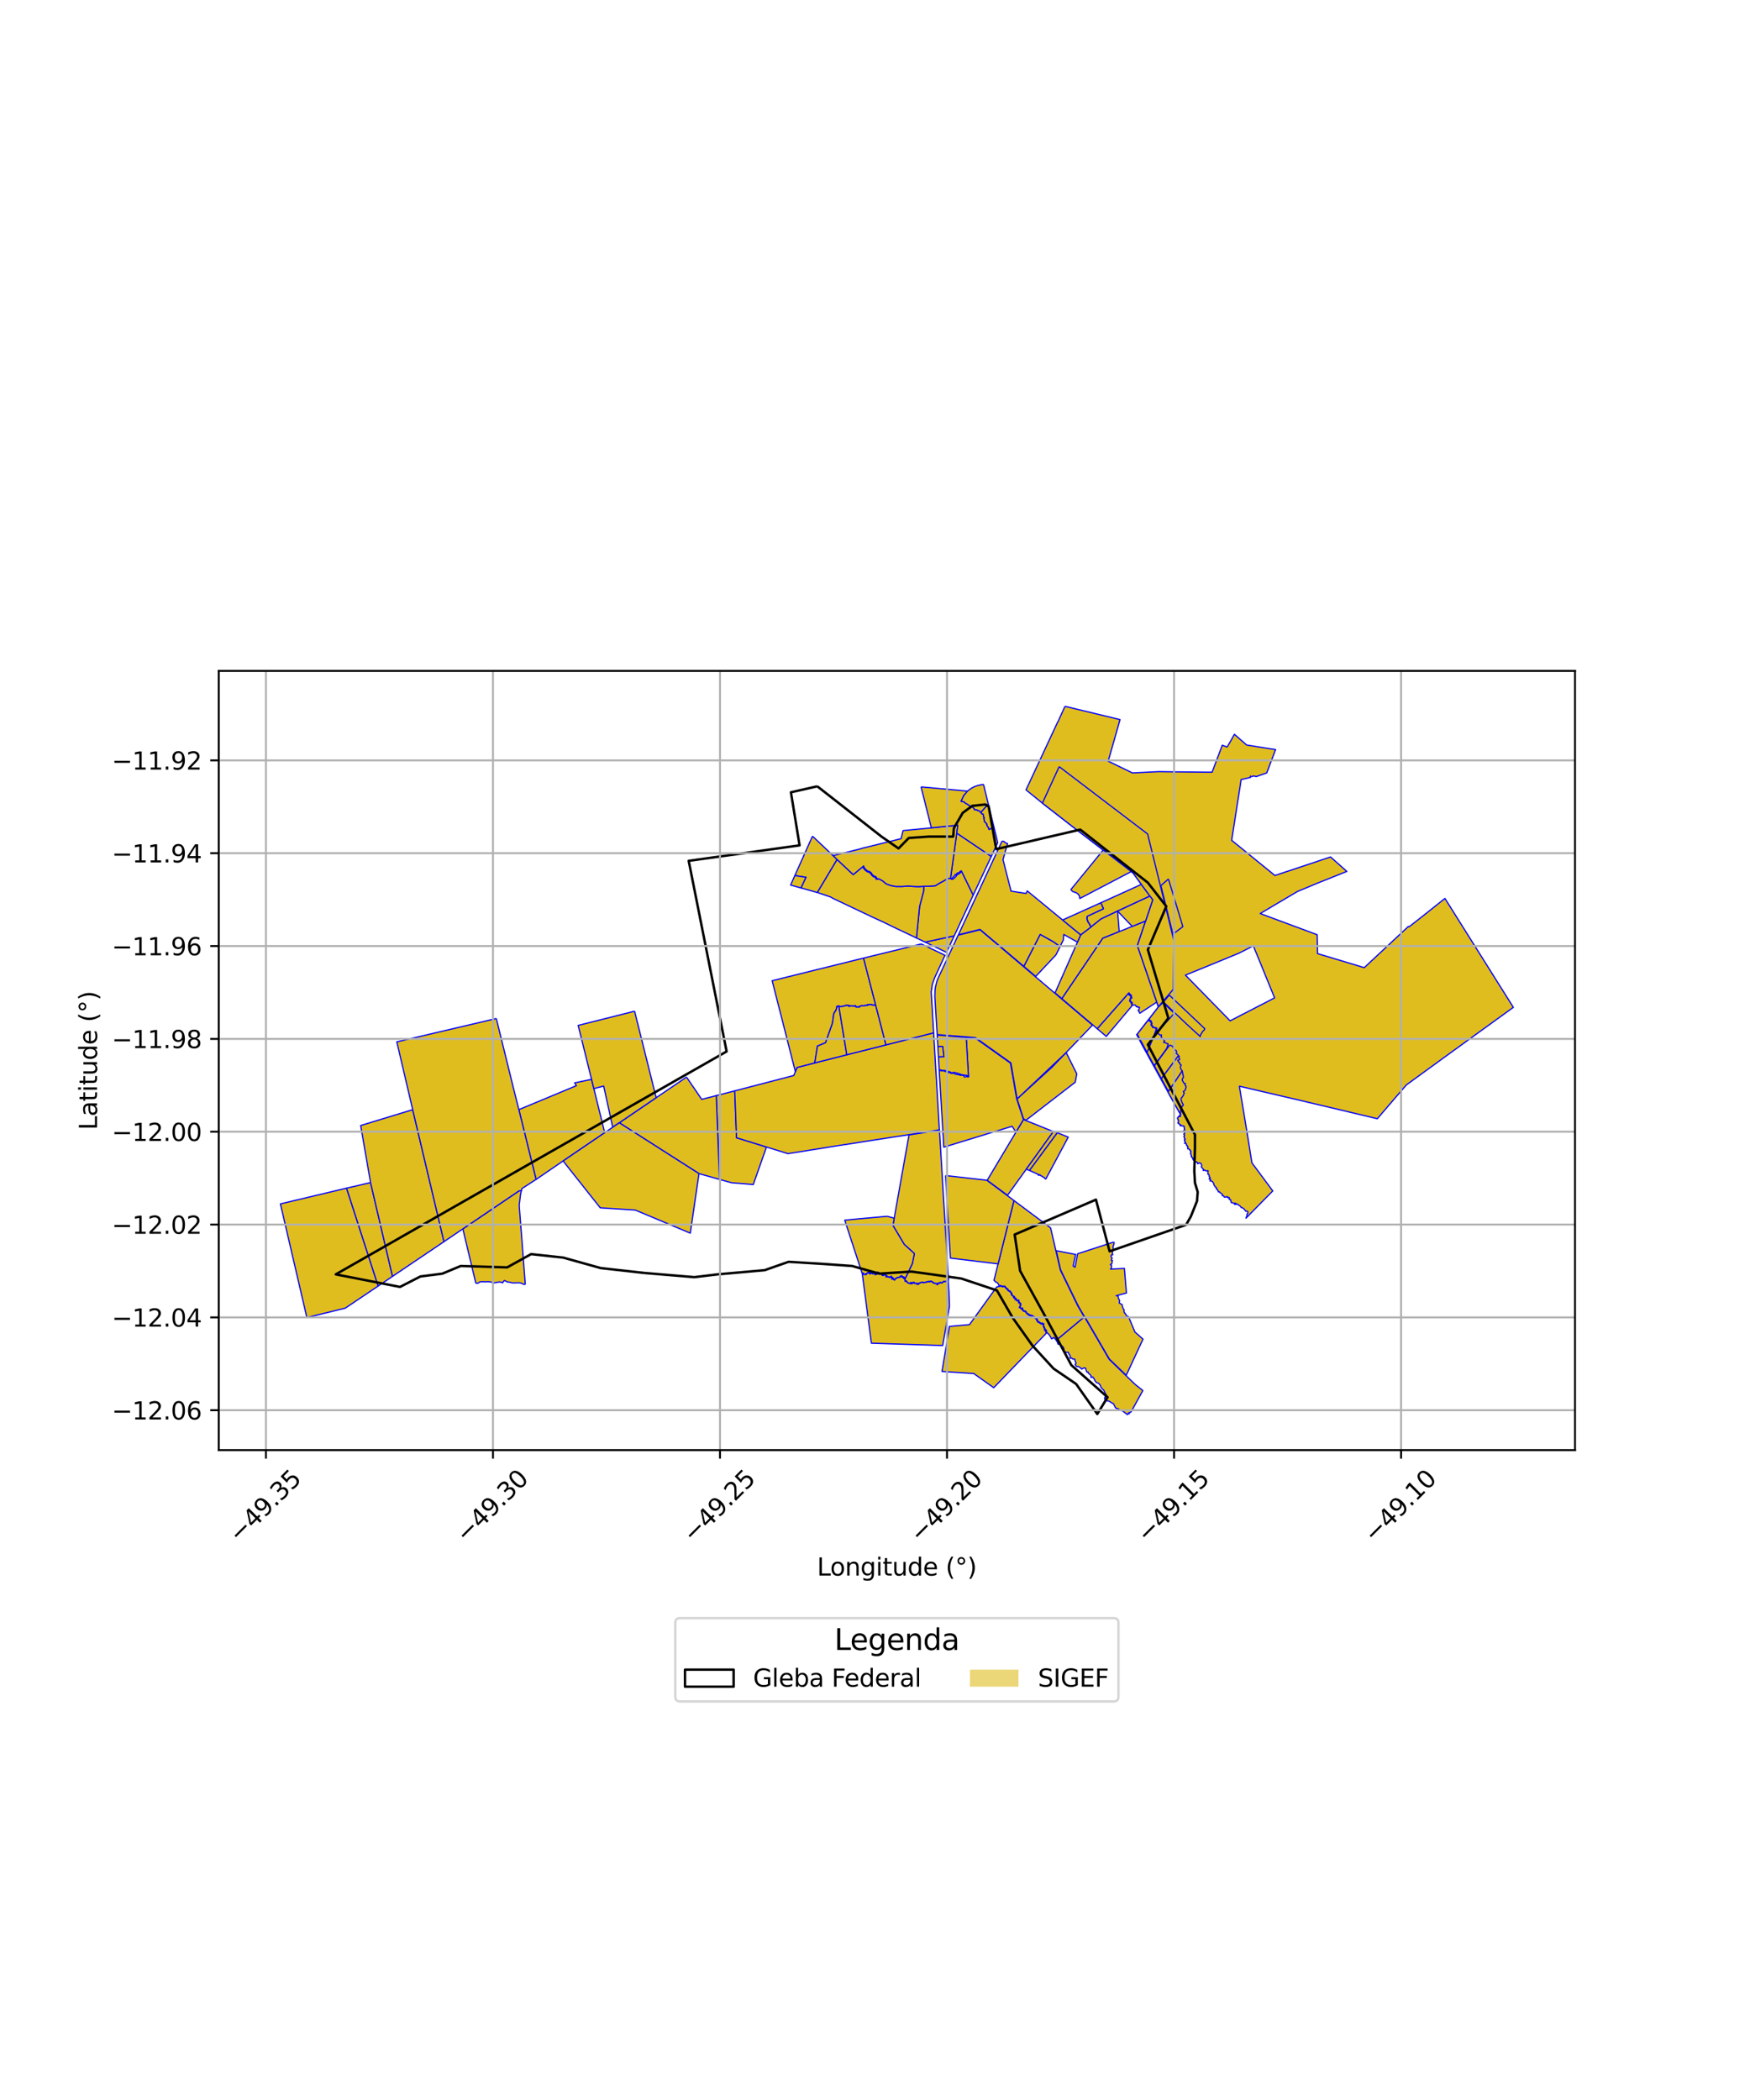 <?xml version="1.0" encoding="utf-8" standalone="no"?>
<!DOCTYPE svg PUBLIC "-//W3C//DTD SVG 1.1//EN"
  "http://www.w3.org/Graphics/SVG/1.1/DTD/svg11.dtd">
<svg xmlns:xlink="http://www.w3.org/1999/xlink" width="720pt" height="864pt" viewBox="0 0 720 864" xmlns="http://www.w3.org/2000/svg" version="1.1">
 <defs>
  <style type="text/css">*{stroke-linejoin: round; stroke-linecap: butt}</style>
 </defs>
 <g id="figure_1">
  <g id="patch_1">
   <path d="M 0 864 
L 720 864 
L 720 0 
L 0 0 
z
" style="fill: #ffffff"/>
  </g>
  <g id="axes_1">
   <g id="patch_2">
    <path d="M 90 596.615 
L 648 596.615 
L 648 276.025 
L 90 276.025 
z
" style="fill: #ffffff"/>
   </g>
   <g id="PatchCollection_1">
    <path d="M 152.455 486.549 
L 161.49 525.134 
L 155.55 529.138 
L 142.54 488.85 
L 152.455 486.549 
" clip-path="url(#p4f288bd61f)" style="fill: #e0bd1f; stroke: #0000ff; stroke-width: 0.5"/>
    <path d="M 214.563 489.761 
L 214.183 491.249 
L 213.62 495.946 
L 213.637 496.118 
L 216.111 528.331 
L 215.61 528.483 
L 215.064 528.219 
L 214.413 527.902 
L 213.834 527.798 
L 213.418 527.76 
L 211.012 527.836 
L 210.545 527.765 
L 210.097 527.649 
L 209.485 527.507 
L 208.883 527.449 
L 208.477 527.359 
L 208.067 527.047 
L 207.496 526.837 
L 207.125 527.273 
L 206.797 527.79 
L 206.269 527.585 
L 205.663 527.461 
L 205.256 527.466 
L 204.597 527.56 
L 203.763 527.744 
L 203.093 527.851 
L 202.388 527.583 
L 201.694 527.413 
L 200.878 527.32 
L 199.457 527.383 
L 198.756 527.318 
L 197.933 527.349 
L 197.305 527.473 
L 196.842 527.837 
L 196.305 528.004 
L 195.755 527.904 
L 190.431 505.596 
L 213.422 490.04 
L 214.563 489.761 
" clip-path="url(#p4f288bd61f)" style="fill: #e0bd1f; stroke: #0000ff; stroke-width: 0.5"/>
    <path d="M 169.795 456.548 
L 182.665 510.854 
L 161.49 525.134 
L 152.455 486.549 
L 148.392 463.069 
L 169.795 456.548 
" clip-path="url(#p4f288bd61f)" style="fill: #e0bd1f; stroke: #0000ff; stroke-width: 0.5"/>
    <path d="M 302.287 448.811 
L 303.037 468.102 
L 315.346 471.91 
L 309.916 487.357 
L 300.989 486.626 
L 296.016 485.232 
L 294.699 450.772 
L 302.287 448.811 
" clip-path="url(#p4f288bd61f)" style="fill: #e0bd1f; stroke: #0000ff; stroke-width: 0.5"/>
    <path d="M 243.375 444.065 
L 244.334 447.885 
L 248.788 466.022 
L 231.696 477.646 
L 220.554 485.252 
L 213.479 456.527 
L 237.143 446.674 
L 236.429 445.527 
L 243.375 444.065 
" clip-path="url(#p4f288bd61f)" style="fill: #e0bd1f; stroke: #0000ff; stroke-width: 0.5"/>
    <path d="M 282.454 443.144 
L 288.706 452.313 
L 294.699 450.772 
L 296.016 485.232 
L 287.576 482.868 
L 254.788 461.942 
L 269.968 451.626 
L 282.454 443.144 
" clip-path="url(#p4f288bd61f)" style="fill: #e0bd1f; stroke: #0000ff; stroke-width: 0.5"/>
    <path d="M 261.085 416.037 
L 269.968 451.626 
L 254.788 461.942 
L 252.095 463.774 
L 248.371 446.833 
L 244.334 447.885 
L 243.375 444.065 
L 239.55 428.627 
L 237.877 421.876 
L 261.085 416.037 
" clip-path="url(#p4f288bd61f)" style="fill: #e0bd1f; stroke: #0000ff; stroke-width: 0.5"/>
    <path d="M 204.19 419.047 
L 208.476 436.426 
L 211.286 447.85 
L 213.475 456.536 
L 220.554 485.252 
L 214.717 489.017 
L 214.563 489.761 
L 213.422 490.04 
L 190.43 505.596 
L 182.665 510.854 
L 169.795 456.548 
L 163.259 428.654 
L 204.19 419.047 
" clip-path="url(#p4f288bd61f)" style="fill: #e0bd1f; stroke: #0000ff; stroke-width: 0.5"/>
    <path d="M 142.54 488.85 
L 155.55 529.138 
L 146.557 535.185 
L 142.062 538.214 
L 126.249 542.071 
L 115.364 495.308 
L 122.318 493.656 
L 141.333 489.126 
L 142.54 488.85 
" clip-path="url(#p4f288bd61f)" style="fill: #e0bd1f; stroke: #0000ff; stroke-width: 0.5"/>
    <path d="M 503.813 466.401 
L 505.551 469.612 
L 492.793 478.761 
L 492.597 478.25 
L 492.355 478.053 
L 491.356 477.888 
L 491.3 477.175 
L 490.925 477.201 
L 490.768 476.441 
L 490.434 476.186 
L 490.107 475.688 
L 490.175 475.423 
L 503.813 466.401 
" clip-path="url(#p4f288bd61f)" style="fill: #e0bd1f; stroke: #0000ff; stroke-width: 0.5"/>
    <path d="M 501.591 462.324 
L 503.813 466.401 
L 490.175 475.423 
L 489.825 474.397 
L 490.008 473.854 
L 489.661 473.204 
L 489.142 472.704 
L 488.699 472.568 
L 501.591 462.324 
" clip-path="url(#p4f288bd61f)" style="fill: #e0bd1f; stroke: #0000ff; stroke-width: 0.5"/>
    <path d="M 500.171 459.725 
L 501.591 462.324 
L 488.699 472.568 
L 488.659 471.539 
L 488.265 471.285 
L 488.201 470.756 
L 487.87 470.384 
L 487.398 470.353 
L 487.742 469.974 
L 487.471 469.442 
L 487.278 469.029 
L 487.647 468.723 
L 487.339 468.266 
L 487.137 467.588 
L 487.373 467.021 
L 500.171 459.725 
" clip-path="url(#p4f288bd61f)" style="fill: #e0bd1f; stroke: #0000ff; stroke-width: 0.5"/>
    <path d="M 486.335 456.021 
L 500.05 459.491 
L 500.171 459.725 
L 487.373 467.021 
L 487.091 466.617 
L 487.444 466.116 
L 486.881 465.438 
L 487.451 464.815 
L 487.221 464.103 
L 487.23 463.535 
L 486.978 463.245 
L 485.988 463.153 
L 485.525 463.053 
L 485.836 462.864 
L 485.226 462.457 
L 484.629 462.004 
L 484.982 461.383 
L 484.723 460.756 
L 484.504 460.039 
L 484.82 459.482 
L 485.717 459.343 
L 485.34 458.789 
L 485.839 458.508 
L 485.937 457.514 
L 485.906 456.81 
L 486.341 456.554 
L 486.335 456.021 
" clip-path="url(#p4f288bd61f)" style="fill: #e0bd1f; stroke: #0000ff; stroke-width: 0.5"/>
    <path d="M 446.074 541.823 
L 446.562 542.441 
L 456.347 559.261 
L 463.283 565.975 
L 467.053 569.603 
L 468.593 570.834 
L 470.197 572.118 
L 465.283 581.019 
L 464.372 581.285 
L 464.573 581.708 
L 464.024 581.651 
L 463.75 582.042 
L 463.469 581.673 
L 462.928 581.323 
L 462.428 580.943 
L 461.861 580.499 
L 461.079 580.291 
L 460.085 579.657 
L 459.007 579.28 
L 458.601 578.545 
L 458.167 577.595 
L 456.997 576.939 
L 456.23 576.424 
L 455.6 576.407 
L 454.665 576.133 
L 454.437 575.142 
L 455.195 573.99 
L 454.662 573.112 
L 454.164 572.029 
L 453.035 570.903 
L 452.612 569.825 
L 451.94 569.068 
L 451.115 568.852 
L 450.454 567.989 
L 450.178 567.326 
L 449.624 566.546 
L 448.858 566.744 
L 448.888 565.978 
L 448.263 565.344 
L 447.798 565.003 
L 447.649 564.454 
L 447.214 564.567 
L 446.919 563.886 
L 446.647 562.887 
L 445.88 562.815 
L 445.046 563.289 
L 444.473 562.708 
L 443.606 562.243 
L 442.838 562.164 
L 442.32 561.32 
L 442.753 560.844 
L 442.313 559.895 
L 442.184 559.15 
L 441.392 559.178 
L 440.823 558.68 
L 440.261 558.862 
L 440.272 557.718 
L 439.781 557.061 
L 439.502 556.361 
L 438.718 556.369 
L 437.863 556.083 
L 437.697 554.831 
L 437.324 554.069 
L 436.579 553.601 
L 436.319 553.317 
L 435.963 552.979 
L 435.326 553.068 
L 435.057 552.249 
L 434.578 551.405 
L 446.074 541.823 
" clip-path="url(#p4f288bd61f)" style="fill: #e0bd1f; stroke: #0000ff; stroke-width: 0.5"/>
    <path d="M 411.801 529.133 
L 412.453 529.435 
L 413.244 529.321 
L 414.086 530.226 
L 414.532 530.647 
L 414.882 531.141 
L 415.463 531.373 
L 416.226 532.308 
L 416.044 532.629 
L 416.804 533.334 
L 417.161 533.37 
L 416.949 533.881 
L 417.72 534.195 
L 417.564 534.688 
L 418.169 534.65 
L 418.323 535.22 
L 419.067 535.151 
L 419.089 536.046 
L 419.66 536.151 
L 419.774 536.779 
L 419.674 537.416 
L 419.357 537.943 
L 419.633 537.981 
L 420.23 538.565 
L 420.611 538.377 
L 420.621 538.832 
L 420.993 539.39 
L 421.715 539.642 
L 422.139 539.817 
L 422.27 540.326 
L 423.385 541.156 
L 423.991 541.333 
L 424.88 541.616 
L 424.812 541.846 
L 425.287 541.868 
L 425.998 542.483 
L 426.415 542.613 
L 426.561 543.325 
L 427.096 544.011 
L 427.66 544.22 
L 428.042 544.555 
L 428.575 544.797 
L 428.945 544.513 
L 429.222 544.91 
L 429.231 545.508 
L 429.455 546.215 
L 429.787 546.597 
L 429.722 547.255 
L 430.398 547.432 
L 430.147 547.784 
L 430.527 548.469 
L 408.841 570.943 
L 400.629 565.116 
L 387.568 564.266 
L 390.638 545.742 
L 394.777 545.357 
L 398.881 544.983 
L 410.064 529.484 
L 411.15 529.269 
L 411.801 529.133 
" clip-path="url(#p4f288bd61f)" style="fill: #e0bd1f; stroke: #0000ff; stroke-width: 0.5"/>
    <path d="M 458.195 511.015 
L 458.41 511.244 
L 458.277 511.949 
L 458.002 512.611 
L 457.946 513.477 
L 458.177 514.1 
L 457.755 514.827 
L 457.643 515.664 
L 457.838 516.234 
L 457.213 516.402 
L 457.12 517.014 
L 457.557 517.57 
L 457.226 518.487 
L 457.672 518.643 
L 457.553 519.098 
L 457.461 519.939 
L 456.845 520.299 
L 457.305 520.618 
L 457.334 521.414 
L 456.914 522.197 
L 457.247 522.128 
L 462.608 521.874 
L 463.437 531.994 
L 459.723 532.955 
L 459.222 533.085 
L 460.079 533.268 
L 460.089 534.018 
L 460.503 534.804 
L 460.661 535.32 
L 460.455 536.038 
L 461.156 536.488 
L 461.663 536.733 
L 461.848 537.711 
L 462.17 538.518 
L 462.498 538.884 
L 462.419 539.582 
L 462.652 540.136 
L 463.117 540.615 
L 463.412 541.319 
L 464.295 541.695 
L 466.931 548.013 
L 470.148 550.872 
L 470.269 550.942 
L 469.609 552.367 
L 463.365 565.835 
L 456.429 559.159 
L 446.42 541.925 
L 446.132 541.65 
L 443.551 537.189 
L 436.588 522.919 
L 436.294 522.162 
L 434.559 514.585 
L 442.533 516.111 
L 441.536 520.876 
L 442.316 521.358 
L 443.362 515.844 
L 458.195 511.015 
" clip-path="url(#p4f288bd61f)" style="fill: #e0bd1f; stroke: #0000ff; stroke-width: 0.5"/>
    <path d="M 361.09 523.483 
L 361.729 523.725 
L 361.82 523.836 
L 361.644 523.983 
L 362.122 524.281 
L 362.314 524.057 
L 362.698 524.006 
L 363.058 524.219 
L 362.797 524.427 
L 363.039 524.789 
L 364.07 524.548 
L 364.673 524.784 
L 364.486 525.391 
L 365.166 525.207 
L 365.375 525.457 
L 365.831 525.399 
L 366.028 525.588 
L 366.562 525.439 
L 366.432 525.282 
L 366.68 525.148 
L 366.854 525.513 
L 366.923 526.329 
L 367.269 525.738 
L 367.407 525.839 
L 367.366 526.064 
L 367.586 526.12 
L 367.536 526.381 
L 368.094 526.694 
L 368.113 526.394 
L 368.479 526.231 
L 368.633 526.011 
L 368.951 525.802 
L 369.413 525.594 
L 369.901 525.619 
L 370.208 525.464 
L 370.386 525.151 
L 370.616 525.316 
L 370.926 524.921 
L 371.043 524.985 
L 371.01 525.337 
L 371.633 525.661 
L 371.651 525.488 
L 371.8 525.696 
L 371.986 525.55 
L 372.054 525.743 
L 371.617 525.789 
L 372.268 526.237 
L 372.288 526.41 
L 372.348 526.887 
L 372.44 527.207 
L 372.904 527.09 
L 373.051 527.309 
L 373.326 527.655 
L 373.642 527.919 
L 374.642 528.129 
L 374.657 527.81 
L 374.895 527.74 
L 375.058 527.774 
L 375.125 528.243 
L 375.794 527.618 
L 376.002 527.599 
L 376.2 528.032 
L 377.005 528.027 
L 377.266 528.411 
L 377.554 528.062 
L 377.676 528.064 
L 377.787 528.456 
L 378.276 527.965 
L 378.671 527.759 
L 379.311 527.611 
L 379.616 527.564 
L 379.715 527.754 
L 380.461 527.685 
L 381.258 527.483 
L 382.149 527.233 
L 382.427 527.463 
L 382.807 527.169 
L 383.311 527.215 
L 383.591 527.592 
L 383.957 527.615 
L 384.02 527.84 
L 384.534 528.03 
L 385.177 528.092 
L 385.692 528.611 
L 386.063 527.885 
L 386.523 528.032 
L 386.86 527.648 
L 387.508 527.877 
L 388.339 527.233 
L 389.121 527.314 
L 389.809 526.891 
L 390.114 526.996 
L 390.413 531.257 
L 390.585 536 
L 390.638 537.173 
L 390.59 537.525 
L 390.504 538.158 
L 387.855 553.587 
L 361.356 552.722 
L 358.519 552.632 
L 354.791 524.213 
L 354.783 524.142 
L 355.047 524.169 
L 355.031 523.867 
L 355.09 523.809 
L 355.155 523.859 
L 355.151 524.289 
L 355.781 524.351 
L 356.059 524.247 
L 356.349 524.444 
L 356.597 523.986 
L 356.938 523.744 
L 357.243 523.616 
L 357.451 523.789 
L 357.69 523.574 
L 357.889 524.178 
L 358.387 523.779 
L 359.043 524.108 
L 359.37 523.942 
L 359.941 524.122 
L 360.12 524.519 
L 360.425 524.265 
L 361.106 524.197 
L 361.194 523.684 
L 361.023 523.684 
L 361.09 523.483 
" clip-path="url(#p4f288bd61f)" style="fill: #e0bd1f; stroke: #0000ff; stroke-width: 0.5"/>
    <path d="M 417.167 493.939 
L 431.856 504.89 
L 432.173 505.127 
L 432.268 505.309 
L 432.357 505.646 
L 436.079 521.739 
L 436.287 522.591 
L 436.512 523.059 
L 443.116 536.638 
L 443.41 537.241 
L 444.168 538.543 
L 445.318 540.522 
L 446.074 541.823 
L 434.578 551.405 
L 434.067 550.806 
L 433.513 550.28 
L 432.691 550.877 
L 432.127 549.875 
L 431.614 549.08 
L 430.777 548.296 
L 430.536 547.869 
L 430.468 547.206 
L 430.043 546.996 
L 429.882 546.495 
L 429.671 546.053 
L 429.352 545.312 
L 429.482 544.715 
L 428.827 544.342 
L 428.581 544.53 
L 428.005 544.268 
L 427.799 543.997 
L 427.196 543.768 
L 426.768 543.142 
L 426.665 542.49 
L 425.956 542.174 
L 425.528 541.682 
L 425.088 541.764 
L 424.948 541.338 
L 424.224 541.145 
L 423.333 540.803 
L 422.346 540.105 
L 422.154 539.541 
L 421.599 539.359 
L 420.986 539.179 
L 420.887 538.821 
L 420.629 538.085 
L 420.17 538.405 
L 419.773 537.959 
L 419.561 537.78 
L 419.714 537.576 
L 419.997 536.956 
L 419.944 536.259 
L 419.315 535.743 
L 419.162 534.885 
L 418.678 535.052 
L 418.423 534.772 
L 417.98 534.447 
L 417.931 534.095 
L 417.31 533.884 
L 417.41 533.425 
L 416.728 533.129 
L 416.447 532.755 
L 416.24 532.044 
L 415.581 531.156 
L 415.067 531.035 
L 414.646 530.364 
L 413.983 529.881 
L 413.414 529.145 
L 412.31 529.18 
L 411.574 528.872 
L 411.116 529.1 
L 410.847 528.446 
L 410.3 527.689 
L 409.549 527.369 
L 408.955 526.735 
L 410.646 520.003 
L 417.167 493.939 
" clip-path="url(#p4f288bd61f)" style="fill: #e0bd1f; stroke: #0000ff; stroke-width: 0.5"/>
    <path d="M 386.515 464.965 
L 389.226 509.982 
L 389.239 510.262 
L 390.243 526.681 
L 389.768 526.813 
L 389.094 527.226 
L 388.307 527.145 
L 387.486 527.782 
L 386.827 527.549 
L 386.489 527.935 
L 386.013 527.782 
L 385.663 528.468 
L 385.209 528.011 
L 384.546 527.947 
L 384.084 527.776 
L 384.016 527.535 
L 383.629 527.51 
L 383.35 527.134 
L 382.774 527.082 
L 382.421 527.354 
L 382.161 527.14 
L 381.229 527.401 
L 380.441 527.601 
L 379.757 527.664 
L 379.656 527.472 
L 379.288 527.528 
L 378.635 527.678 
L 378.218 527.896 
L 377.815 528.311 
L 377.734 527.981 
L 377.509 527.979 
L 377.266 528.269 
L 377.049 527.956 
L 376.248 527.947 
L 376.048 527.51 
L 375.751 527.537 
L 375.18 528.069 
L 375.091 527.675 
L 374.885 527.653 
L 374.567 527.746 
L 374.554 528.026 
L 373.673 527.841 
L 373.381 527.595 
L 373.113 527.259 
L 372.934 526.993 
L 372.492 527.104 
L 372.425 526.871 
L 372.366 526.401 
L 372.342 526.189 
L 375.372 519.863 
L 376.198 515.755 
L 372.026 511.988 
L 367.395 504.22 
L 367.898 501.18 
L 367.929 501.032 
L 373.989 466.949 
L 386.515 464.965 
" clip-path="url(#p4f288bd61f)" style="fill: #e0bd1f; stroke: #0000ff; stroke-width: 0.5"/>
    <path d="M 365.02 500.418 
L 367.898 501.18 
L 367.395 504.22 
L 372.026 511.988 
L 376.198 515.755 
L 375.372 519.863 
L 372.342 526.189 
L 371.863 525.852 
L 372.165 525.819 
L 372.02 525.409 
L 371.81 525.574 
L 371.583 525.256 
L 371.554 525.528 
L 371.094 525.289 
L 371.128 524.938 
L 370.897 524.812 
L 370.609 525.182 
L 370.352 525.027 
L 370.14 525.4 
L 369.876 525.534 
L 369.386 525.512 
L 368.903 525.727 
L 368.567 525.95 
L 368.416 526.164 
L 368.029 526.33 
L 368.022 526.549 
L 367.63 526.33 
L 367.683 526.051 
L 367.463 525.994 
L 367.499 525.795 
L 367.229 525.606 
L 366.989 526.037 
L 366.936 525.485 
L 366.717 525.023 
L 366.297 525.25 
L 366.409 525.385 
L 366.043 525.487 
L 365.859 525.302 
L 365.408 525.357 
L 365.194 525.103 
L 364.611 525.255 
L 364.776 524.727 
L 364.075 524.452 
L 363.075 524.686 
L 362.911 524.44 
L 363.208 524.202 
L 362.714 523.91 
L 362.266 523.968 
L 362.103 524.162 
L 361.789 523.967 
L 361.908 523.851 
L 361.778 523.648 
L 361.036 523.365 
L 360.902 523.763 
L 361.09 523.764 
L 361.03 524.111 
L 360.388 524.181 
L 360.15 524.374 
L 359.995 524.059 
L 359.36 523.843 
L 359.041 524.005 
L 358.413 523.675 
L 357.93 524.027 
L 357.728 523.416 
L 357.459 523.669 
L 357.254 523.518 
L 356.919 523.665 
L 356.529 523.921 
L 356.317 524.314 
L 356.069 524.144 
L 355.768 524.257 
L 355.236 524.205 
L 355.239 523.811 
L 355.081 523.69 
L 354.93 523.83 
L 354.951 524.017 
L 354.706 523.888 
L 347.549 502.015 
L 353.133 501.479 
L 365.02 500.418 
" clip-path="url(#p4f288bd61f)" style="fill: #e0bd1f; stroke: #0000ff; stroke-width: 0.5"/>
    <path d="M 389.013 483.651 
L 406.032 485.596 
L 406.14 485.69 
L 417.167 493.939 
L 410.646 520.003 
L 391.026 517.625 
L 389.013 483.651 
" clip-path="url(#p4f288bd61f)" style="fill: #e0bd1f; stroke: #0000ff; stroke-width: 0.5"/>
    <path d="M 254.788 461.942 
L 287.576 482.868 
L 284.035 507.195 
L 284.009 507.359 
L 261.361 497.859 
L 246.974 496.941 
L 243.552 492.642 
L 243.463 492.533 
L 232.561 478.761 
L 231.696 477.646 
L 254.788 461.942 
" clip-path="url(#p4f288bd61f)" style="fill: #e0bd1f; stroke: #0000ff; stroke-width: 0.5"/>
    <path d="M 421.074 460.615 
L 433.382 465.566 
L 422.25 481.038 
L 414.521 491.777 
L 406.161 485.606 
L 418.006 465.771 
L 421.074 460.615 
" clip-path="url(#p4f288bd61f)" style="fill: #e0bd1f; stroke: #0000ff; stroke-width: 0.5"/>
    <path d="M 433.487 465.424 
L 435.02 466.042 
L 423.563 481.58 
L 422.25 481.038 
L 433.382 465.566 
L 433.487 465.424 
" clip-path="url(#p4f288bd61f)" style="fill: #e0bd1f; stroke: #0000ff; stroke-width: 0.5"/>
    <path d="M 384.126 424.935 
L 386.489 464.845 
L 374.016 466.825 
L 360.31 468.94 
L 344.192 471.449 
L 324.18 474.649 
L 315.346 471.91 
L 303.037 468.102 
L 302.287 448.811 
L 326.586 442.485 
L 327.245 440.876 
L 327.923 439.181 
L 335.215 437.311 
L 348.395 433.96 
L 364.504 429.898 
L 384.126 424.935 
" clip-path="url(#p4f288bd61f)" style="fill: #e0bd1f; stroke: #0000ff; stroke-width: 0.5"/>
    <path d="M 397.528 426.821 
L 400.949 427.095 
L 401.247 427.154 
L 401.525 427.291 
L 415.625 437.33 
L 415.729 437.46 
L 415.783 437.651 
L 418.289 452.102 
L 421.074 460.615 
L 418.006 465.771 
L 416.404 463.39 
L 407.571 466.076 
L 406.699 466.34 
L 406.601 466.37 
L 406.122 466.516 
L 388.317 471.971 
L 386.406 440.202 
L 386.822 440.473 
L 387.512 440.588 
L 388.214 440.492 
L 388.997 440.895 
L 389.76 440.954 
L 389.984 441.318 
L 390.762 441.247 
L 391.22 441.586 
L 391.756 441.648 
L 392.452 441.513 
L 392.964 441.894 
L 393.721 442.053 
L 394.489 442.164 
L 395.153 442.412 
L 395.66 442.33 
L 396.239 442.456 
L 396.406 442.476 
L 396.781 443.095 
L 397.373 443.058 
L 397.708 442.839 
L 398.224 443.118 
L 398.517 443.017 
L 398.462 442.838 
L 397.528 426.821 
" clip-path="url(#p4f288bd61f)" style="fill: #e0bd1f; stroke: #0000ff; stroke-width: 0.5"/>
    <path d="M 438.645 433.039 
L 443.021 441.813 
L 442.37 445.265 
L 422.172 460.855 
L 421.64 460.649 
L 421.21 460.378 
L 421.001 459.973 
L 418.461 452.124 
L 432.968 438.953 
L 438.645 433.039 
" clip-path="url(#p4f288bd61f)" style="fill: #e0bd1f; stroke: #0000ff; stroke-width: 0.5"/>
    <path d="M 438.184 290.598 
L 440.655 291.186 
L 443.496 291.883 
L 450.314 293.52 
L 460.809 296.064 
L 460.756 296.263 
L 455.935 313.183 
L 456.213 313.308 
L 465.926 318.003 
L 476.808 317.467 
L 481.189 317.535 
L 498.695 317.715 
L 502.876 306.596 
L 504.871 307.344 
L 505.944 305.54 
L 507.78 302.269 
L 507.878 302.118 
L 510.074 304.045 
L 512.904 306.517 
L 514.018 306.7 
L 519.532 307.573 
L 524.813 308.405 
L 521.167 317.999 
L 516.734 319.555 
L 516.683 319.417 
L 516.065 319.304 
L 515.436 319.305 
L 515.066 319.539 
L 514.461 319.513 
L 514.46 319.277 
L 514.402 319.867 
L 510.632 320.746 
L 510.287 323.064 
L 509.216 329.884 
L 506.742 345.733 
L 514.294 351.865 
L 524.53 360.2 
L 535.253 356.64 
L 541.795 354.466 
L 542.593 354.18 
L 547.424 352.579 
L 550.799 355.565 
L 554.123 358.538 
L 542.073 363.34 
L 533.792 366.795 
L 518.667 375.749 
L 518.484 375.861 
L 518.834 375.988 
L 522.849 377.483 
L 527.75 379.304 
L 533.17 381.318 
L 541.91 384.569 
L 542.094 392.343 
L 561.297 398.122 
L 579.446 381.164 
L 579.714 381.343 
L 586.816 375.754 
L 591.449 372.052 
L 594.494 369.648 
L 622.636 414.449 
L 606.069 426.434 
L 598.617 431.834 
L 593.45 435.579 
L 584.947 441.763 
L 584.718 441.932 
L 578.584 446.395 
L 572.013 454.04 
L 571.779 454.305 
L 566.896 460.021 
L 566.681 460.273 
L 560.028 458.694 
L 543.419 454.747 
L 533.689 452.444 
L 527.304 450.952 
L 517.38 448.634 
L 509.912 446.899 
L 510.468 450.251 
L 511.588 456.948 
L 512.934 465.13 
L 513.748 470.122 
L 515.064 478.397 
L 515.215 478.614 
L 517.279 481.39 
L 523.65 489.98 
L 523.473 490.175 
L 519.963 493.725 
L 512.645 501.181 
L 512.736 500.791 
L 513.042 500.294 
L 513.027 499.529 
L 513.425 499.074 
L 513.288 498.32 
L 512.606 498.381 
L 512.198 497.864 
L 511.741 497.293 
L 511.161 496.926 
L 510.702 496.846 
L 510.319 496.27 
L 509.814 495.954 
L 509.463 495.692 
L 509.116 495.438 
L 507.918 495.533 
L 508.594 495.223 
L 508.122 494.982 
L 507.663 495.065 
L 507.274 494.919 
L 506.711 494.859 
L 506.4 494.423 
L 506.434 493.767 
L 506.297 493.586 
L 505.732 493.504 
L 505.81 492.814 
L 505.579 492.662 
L 505.179 492.823 
L 504.948 492.246 
L 504.66 492.429 
L 504.216 492.491 
L 504.011 492.588 
L 503.604 492.45 
L 503.483 491.995 
L 502.851 491.931 
L 502.911 491.418 
L 502.487 491.011 
L 501.926 490.714 
L 501.696 490.3 
L 501.237 490.369 
L 501.174 490.038 
L 500.799 489.285 
L 500.396 489.189 
L 500.46 488.617 
L 499.804 488.172 
L 499.744 487.798 
L 499.447 487.561 
L 499.389 486.951 
L 498.938 486.333 
L 498.838 486.073 
L 498.056 485.851 
L 497.784 485.843 
L 498.11 485.329 
L 498.01 485.121 
L 497.441 485.081 
L 497.875 484.429 
L 497.449 484.046 
L 497.494 483.469 
L 497.364 483.246 
L 496.984 483.148 
L 496.969 482.426 
L 497.01 481.641 
L 496.339 481.787 
L 495.657 481.44 
L 495.063 481.594 
L 495.16 481.067 
L 494.637 480.577 
L 494.24 480.023 
L 494.439 479.549 
L 494.235 478.869 
L 493.557 478.393 
L 492.793 478.761 
L 492.597 478.25 
L 492.355 478.053 
L 491.356 477.888 
L 491.3 477.175 
L 490.925 477.201 
L 490.768 476.441 
L 490.434 476.186 
L 490.107 475.688 
L 490.175 475.423 
L 489.825 474.397 
L 490.008 473.854 
L 489.661 473.204 
L 489.142 472.704 
L 488.699 472.568 
L 488.659 471.539 
L 488.265 471.285 
L 488.201 470.756 
L 487.87 470.384 
L 487.398 470.353 
L 487.742 469.974 
L 487.471 469.442 
L 487.278 469.029 
L 487.647 468.723 
L 487.339 468.266 
L 487.137 467.588 
L 487.373 467.021 
L 487.091 466.617 
L 487.444 466.116 
L 486.881 465.438 
L 487.451 464.815 
L 487.221 464.103 
L 487.23 463.535 
L 486.978 463.245 
L 485.988 463.153 
L 485.525 463.053 
L 485.836 462.864 
L 485.226 462.457 
L 484.629 462.004 
L 484.982 461.383 
L 484.723 460.756 
L 484.504 460.039 
L 484.82 459.482 
L 485.717 459.343 
L 485.34 458.789 
L 485.839 458.508 
L 485.347 457.874 
L 480.56 449.322 
L 469.952 430.013 
L 468.845 427.913 
L 467.701 425.734 
L 472.592 419.446 
L 472.687 419.347 
L 476.625 414.261 
L 476.587 414.187 
L 475.926 412.284 
L 467.95 389.03 
L 471.346 378.898 
L 474.255 370.246 
L 473.105 368.676 
L 469.584 363.86 
L 466.164 359.147 
L 465.421 358.588 
L 453.879 349.73 
L 448.214 345.393 
L 444.715 342.727 
L 440.232 339.272 
L 428.867 330.44 
L 422.129 324.985 
L 435.051 297.289 
L 435.411 296.663 
L 438.064 290.817 
L 438.184 290.598 
M 515.652 389.161 
L 515.362 389.302 
L 509.793 392.143 
L 507.911 392.914 
L 494.505 398.434 
L 493.682 398.761 
L 487.716 401.195 
L 499.458 413.194 
L 499.765 413.511 
L 506.104 420.005 
L 510.889 417.518 
L 518.542 413.581 
L 524.405 410.552 
L 519.355 398.188 
L 519.178 397.711 
L 515.652 389.161 
" clip-path="url(#p4f288bd61f)" style="fill: #e0bd1f; stroke: #0000ff; stroke-width: 0.5"/>
    <path d="M 469.584 363.86 
L 473.105 368.676 
L 459.796 374.859 
L 452.995 378.096 
L 448.837 381.403 
L 448.251 380.129 
L 447.823 379.522 
L 447.505 378.91 
L 447.271 378.026 
L 447.267 377.399 
L 447.367 376.956 
L 453.995 373.872 
L 452.89 371.443 
L 469.584 363.86 
" clip-path="url(#p4f288bd61f)" style="fill: #e0bd1f; stroke: #0000ff; stroke-width: 0.5"/>
    <path d="M 435.02 466.042 
L 439.5 467.849 
L 430.282 485.084 
L 429.935 484.954 
L 429.841 484.671 
L 429.296 484.29 
L 428.895 484.155 
L 428.564 483.845 
L 427.97 483.606 
L 427.866 483.297 
L 427.242 483.574 
L 427.157 483.371 
L 427.255 483.218 
L 423.563 481.58 
L 435.02 466.042 
" clip-path="url(#p4f288bd61f)" style="fill: #e0bd1f; stroke: #0000ff; stroke-width: 0.5"/>
    <path d="M 459.796 374.859 
L 460.49 383.295 
L 453.729 386.02 
L 436.891 410.886 
L 434.077 408.5 
L 443.293 387.62 
L 444.627 384.623 
L 448.837 381.403 
L 452.995 378.096 
L 459.796 374.859 
" clip-path="url(#p4f288bd61f)" style="fill: #e0bd1f; stroke: #0000ff; stroke-width: 0.5"/>
    <path d="M 472.592 419.446 
L 472.786 420.078 
L 473.464 420.186 
L 473.547 420.816 
L 473.752 421.235 
L 473.517 421.705 
L 473.913 422.053 
L 474.245 422.705 
L 474.905 422.831 
L 475.524 423.103 
L 475.798 423.125 
L 475.576 423.654 
L 475.496 424.101 
L 475.311 424.771 
L 471.957 433.069 
L 468.026 425.727 
L 467.701 425.734 
L 472.592 419.446 
" clip-path="url(#p4f288bd61f)" style="fill: #e0bd1f; stroke: #0000ff; stroke-width: 0.5"/>
    <path d="M 475.919 423.845 
L 475.914 424.542 
L 476.298 424.526 
L 476.542 425.172 
L 477.094 425.811 
L 477.9 425.805 
L 477.727 426.415 
L 478.002 427.067 
L 478.502 427.531 
L 479.152 428.215 
L 478.747 428.914 
L 479.398 428.935 
L 479.902 429.277 
L 480.564 429.414 
L 480.56 429.723 
L 480.048 431.335 
L 474.866 438.447 
L 471.957 433.069 
L 475.311 424.771 
L 475.496 424.101 
L 475.919 423.845 
" clip-path="url(#p4f288bd61f)" style="fill: #e0bd1f; stroke: #0000ff; stroke-width: 0.5"/>
    <path d="M 481.198 430.021 
L 481.621 430.091 
L 482.295 430.402 
L 482.608 430.766 
L 483.006 431.543 
L 483.366 431.925 
L 483.917 432.235 
L 484.092 432.675 
L 483.954 433.457 
L 484.599 433.883 
L 484.805 434.421 
L 477.822 443.798 
L 474.942 438.513 
L 481.198 430.021 
" clip-path="url(#p4f288bd61f)" style="fill: #e0bd1f; stroke: #0000ff; stroke-width: 0.5"/>
    <path d="M 480.732 361.643 
L 486.658 381.245 
L 482.575 384.359 
L 477.618 364.342 
L 480.732 361.643 
" clip-path="url(#p4f288bd61f)" style="fill: #e0bd1f; stroke: #0000ff; stroke-width: 0.5"/>
    <path d="M 481.071 409.41 
L 495.699 423.254 
L 495.398 423.847 
L 494.793 424.356 
L 494.392 425.076 
L 493.913 425.804 
L 493.814 426.462 
L 488.115 421.253 
L 478.67 412.25 
L 481.071 409.41 
" clip-path="url(#p4f288bd61f)" style="fill: #e0bd1f; stroke: #0000ff; stroke-width: 0.5"/>
    <path d="M 478.482 412.472 
L 483.128 416.887 
L 476.422 424.417 
L 476.442 423.947 
L 475.813 423.773 
L 475.958 422.987 
L 475.236 422.785 
L 474.896 422.691 
L 474.273 422.561 
L 474.205 422.024 
L 473.64 421.674 
L 473.989 421.209 
L 473.779 420.755 
L 473.745 420.29 
L 473.377 419.906 
L 473.15 419.806 
L 472.687 419.347 
L 476.625 414.261 
L 478.482 412.472 
" clip-path="url(#p4f288bd61f)" style="fill: #e0bd1f; stroke: #0000ff; stroke-width: 0.5"/>
    <path d="M 484.805 434.421 
L 485.185 434.51 
L 485.043 435.134 
L 485.369 435.957 
L 484.556 436.174 
L 484.837 436.899 
L 485.343 437.131 
L 485.32 437.658 
L 486.001 438.208 
L 485.638 438.852 
L 485.751 439.688 
L 486.069 440.209 
L 486.426 440.601 
L 480.727 449.074 
L 477.822 443.798 
L 484.805 434.421 
" clip-path="url(#p4f288bd61f)" style="fill: #e0bd1f; stroke: #0000ff; stroke-width: 0.5"/>
    <path d="M 486.426 440.601 
L 486.481 441.014 
L 486.619 441.425 
L 486.658 442.148 
L 486.831 442.51 
L 486.899 443.311 
L 486.579 443.64 
L 486.4 444.156 
L 486.521 444.644 
L 486.755 445.032 
L 486.985 445.467 
L 487.269 445.821 
L 487.67 445.754 
L 487.559 446.398 
L 488.04 447.074 
L 487.793 447.872 
L 487.751 448.287 
L 487.304 448.788 
L 486.837 449.142 
L 487.218 449.662 
L 487.063 450.174 
L 486.811 450.724 
L 486.412 451.349 
L 485.98 451.806 
L 485.933 452.495 
L 486.199 453.22 
L 486.443 453.83 
L 486.854 454.532 
L 486.735 454.84 
L 486.325 455.207 
L 486.093 456.047 
L 485.713 456.73 
L 485.783 457.374 
L 485.7 458.015 
L 485.347 457.874 
L 480.56 449.322 
L 480.727 449.074 
L 486.426 440.601 
" clip-path="url(#p4f288bd61f)" style="fill: #e0bd1f; stroke: #0000ff; stroke-width: 0.5"/>
    <path d="M 403.004 382.587 
L 403.393 382.674 
L 449.483 421.756 
L 438.645 433.039 
L 418.461 452.124 
L 415.906 437.305 
L 401.334 426.909 
L 385.579 425.664 
L 384.627 410.092 
L 384.708 407.235 
L 384.896 406.049 
L 385.387 403.992 
L 385.692 403.062 
L 394.221 384.753 
L 403.004 382.587 
" clip-path="url(#p4f288bd61f)" style="fill: #e0bd1f; stroke: #0000ff; stroke-width: 0.5"/>
    <path d="M 385.582 425.886 
L 397.528 426.821 
L 398.462 442.838 
L 397.779 442.454 
L 396.488 442.311 
L 395.607 442.155 
L 394.795 441.861 
L 393.965 441.56 
L 393.313 441.407 
L 392.653 441.233 
L 391.986 441.301 
L 391.53 441.442 
L 390.945 441.064 
L 390.564 440.935 
L 389.882 440.779 
L 389.265 440.573 
L 388.702 440.434 
L 388.198 440.427 
L 387.639 440.364 
L 386.415 440.092 
L 386.109 434.77 
L 388.337 434.734 
L 387.84 430.52 
L 385.87 430.62 
L 385.582 425.886 
" clip-path="url(#p4f288bd61f)" style="fill: #e0bd1f; stroke: #0000ff; stroke-width: 0.5"/>
    <path d="M 355.299 394.197 
L 360.214 413.26 
L 359.92 413.511 
L 359.003 413.46 
L 358.29 413.224 
L 357.167 413.391 
L 356.975 413.26 
L 356.725 413.632 
L 356.335 413.529 
L 355.457 413.798 
L 354.599 413.714 
L 353.791 413.955 
L 353.492 414.324 
L 353.129 414.237 
L 352.276 414.295 
L 351.932 413.695 
L 351.472 413.967 
L 350.984 413.872 
L 350.267 413.812 
L 349.281 413.983 
L 349.412 413.676 
L 348.088 413.553 
L 347.729 413.778 
L 346.654 413.971 
L 346 414.139 
L 345.133 413.913 
L 344.256 414.011 
L 344.296 414.109 
L 344.143 415.027 
L 343.764 415.903 
L 343.198 416.647 
L 342.921 417.622 
L 342.808 418.571 
L 342.667 419.522 
L 342.576 420.402 
L 342.345 421.426 
L 339.649 429.007 
L 336.327 430.387 
L 335.215 437.311 
L 327.923 439.181 
L 327.245 440.876 
L 326.834 439.341 
L 320.801 415.66 
L 320.61 414.96 
L 317.688 403.495 
L 335.415 399.102 
L 354.297 394.424 
L 355.299 394.197 
" clip-path="url(#p4f288bd61f)" style="fill: #e0bd1f; stroke: #0000ff; stroke-width: 0.5"/>
    <path d="M 345.131 413.984 
L 348.395 433.96 
L 335.215 437.311 
L 336.327 430.387 
L 339.649 429.007 
L 342.345 421.426 
L 342.61 420.408 
L 342.7 419.527 
L 342.842 418.575 
L 342.955 417.628 
L 343.229 416.662 
L 343.793 415.921 
L 344.176 415.037 
L 344.346 414.132 
L 345.131 413.984 
" clip-path="url(#p4f288bd61f)" style="fill: #e0bd1f; stroke: #0000ff; stroke-width: 0.5"/>
    <path d="M 387.84 430.52 
L 388.337 434.734 
L 386.109 434.77 
L 385.87 430.62 
L 387.84 430.52 
" clip-path="url(#p4f288bd61f)" style="fill: #e0bd1f; stroke: #0000ff; stroke-width: 0.5"/>
    <path d="M 358.284 413.295 
L 358.99 413.528 
L 359.935 413.581 
L 360.254 413.413 
L 364.504 429.898 
L 348.395 433.96 
L 345.131 413.984 
L 346 414.21 
L 346.669 414.038 
L 347.754 413.843 
L 348.105 413.624 
L 349.312 413.736 
L 349.168 414.073 
L 350.27 413.882 
L 350.975 413.94 
L 351.484 414.04 
L 351.907 413.79 
L 352.237 414.366 
L 353.123 414.308 
L 353.519 414.401 
L 353.831 414.015 
L 354.606 413.784 
L 355.463 413.868 
L 356.336 413.601 
L 356.754 413.711 
L 357.15 413.463 
L 358.284 413.295 
" clip-path="url(#p4f288bd61f)" style="fill: #e0bd1f; stroke: #0000ff; stroke-width: 0.5"/>
    <path d="M 379.037 388.378 
L 388.798 393.032 
L 384.448 402.482 
L 383.57 405.032 
L 383.13 408.136 
L 384.126 424.935 
L 364.504 429.898 
L 360.254 413.413 
L 360.214 413.26 
L 355.299 394.197 
L 357.781 393.577 
L 379.037 388.378 
" clip-path="url(#p4f288bd61f)" style="fill: #e0bd1f; stroke: #0000ff; stroke-width: 0.5"/>
    <path d="M 464.109 408.857 
L 464.628 409.399 
L 465.364 409.965 
L 464.731 411.769 
L 465.594 412.867 
L 465.662 413.915 
L 455.148 426.409 
L 451.427 423.236 
L 464.109 408.857 
" clip-path="url(#p4f288bd61f)" style="fill: #e0bd1f; stroke: #0000ff; stroke-width: 0.5"/>
    <path d="M 471.346 378.898 
L 467.95 389.03 
L 475.926 412.284 
L 468.938 416.885 
L 468.382 415.751 
L 468.204 415.691 
L 468.618 415.411 
L 468.787 414.421 
L 468.198 414.4 
L 467.975 414.061 
L 467.666 414.287 
L 467.049 413.464 
L 466.478 413.485 
L 465.884 413.561 
L 465.762 412.363 
L 465.483 412.614 
L 465.268 411.921 
L 464.869 411.741 
L 465.124 410.835 
L 465.626 410.718 
L 465.519 409.644 
L 464.905 408.959 
L 464.708 409.374 
L 464.516 408.457 
L 464.109 408.857 
L 451.427 423.236 
L 436.891 410.886 
L 453.729 386.02 
L 460.49 383.295 
L 471.346 378.898 
" clip-path="url(#p4f288bd61f)" style="fill: #e0bd1f; stroke: #0000ff; stroke-width: 0.5"/>
    <path d="M 435.778 315.421 
L 472.168 343.128 
L 482.976 387.006 
L 482.719 407.042 
L 476.587 414.187 
L 475.926 412.284 
L 467.95 389.03 
L 471.346 378.898 
L 474.255 370.246 
L 473.105 368.676 
L 469.584 363.86 
L 466.164 359.147 
L 465.421 358.588 
L 453.879 349.73 
L 448.214 345.393 
L 444.715 342.727 
L 440.232 339.272 
L 428.867 330.44 
L 435.778 315.421 
" clip-path="url(#p4f288bd61f)" style="fill: #e0bd1f; stroke: #0000ff; stroke-width: 0.5"/>
    <path d="M 427.965 384.431 
L 433.492 387.52 
L 436.141 389.442 
L 434.443 392.868 
L 426.108 401.735 
L 421.228 397.572 
L 427.965 384.431 
" clip-path="url(#p4f288bd61f)" style="fill: #e0bd1f; stroke: #0000ff; stroke-width: 0.5"/>
    <path d="M 412.268 346.061 
L 413.072 346.194 
L 413.744 346.851 
L 414.535 347.045 
L 412.665 353.675 
L 415.977 366.624 
L 422.148 367.599 
L 422.629 366.542 
L 427.384 370.445 
L 431.895 374.157 
L 433.079 375.134 
L 437.184 378.511 
L 444.627 384.623 
L 443.293 387.62 
L 437.665 384.463 
L 437.487 386.729 
L 436.141 389.442 
L 433.492 387.52 
L 427.965 384.431 
L 421.228 397.572 
L 420.665 397.097 
L 403.207 382.383 
L 394.333 384.57 
L 412.268 346.061 
" clip-path="url(#p4f288bd61f)" style="fill: #e0bd1f; stroke: #0000ff; stroke-width: 0.5"/>
    <path d="M 392.589 385.038 
L 389.431 391.835 
L 380.615 387.607 
L 392.589 385.038 
" clip-path="url(#p4f288bd61f)" style="fill: #e0bd1f; stroke: #0000ff; stroke-width: 0.5"/>
    <path d="M 395.686 358.612 
L 400.408 368.285 
L 392.589 385.038 
L 380.615 387.607 
L 377.052 385.906 
L 378.359 372.898 
L 380.017 366.571 
L 380.053 364.651 
L 382.602 364.601 
L 384.777 364.438 
L 386.529 363.372 
L 388.425 362.347 
L 389.511 361.681 
L 390.381 361.435 
L 391.078 361.398 
L 391.489 361.775 
L 392.08 361.71 
L 392.98 360.952 
L 393.161 360.779 
L 393.94 359.701 
L 394.296 359.69 
L 395.686 358.612 
" clip-path="url(#p4f288bd61f)" style="fill: #e0bd1f; stroke: #0000ff; stroke-width: 0.5"/>
    <path d="M 344.375 353.593 
L 351.032 359.836 
L 354.848 356.698 
L 355.952 358.002 
L 356.769 358.657 
L 357.544 358.885 
L 358.145 359.277 
L 358.524 359.954 
L 359.335 360.695 
L 360.177 361.017 
L 360.584 361.842 
L 361.676 361.584 
L 363.148 362.429 
L 364.63 363.645 
L 366.494 364.331 
L 368.482 364.712 
L 371.134 364.732 
L 373.786 364.523 
L 375.871 364.709 
L 378.022 364.79 
L 380.053 364.651 
L 380.017 366.571 
L 378.359 372.898 
L 377.052 385.906 
L 376.246 385.521 
L 368.634 381.918 
L 363.523 379.43 
L 359.067 377.383 
L 342.764 369.652 
L 341.909 369.136 
L 341.623 369.013 
L 340.898 368.757 
L 336.245 367.205 
L 344.375 353.593 
" clip-path="url(#p4f288bd61f)" style="fill: #e0bd1f; stroke: #0000ff; stroke-width: 0.5"/>
    <path d="M 452.89 371.443 
L 453.995 373.872 
L 447.367 376.956 
L 447.182 377.381 
L 447.186 378.038 
L 447.424 378.941 
L 447.749 379.567 
L 448.178 380.175 
L 448.837 381.403 
L 444.627 384.623 
L 437.184 378.511 
L 452.89 371.443 
" clip-path="url(#p4f288bd61f)" style="fill: #e0bd1f; stroke: #0000ff; stroke-width: 0.5"/>
    <path d="M 473.105 368.676 
L 474.255 370.246 
L 471.346 378.898 
L 465.816 381.138 
L 459.796 374.859 
L 473.105 368.676 
" clip-path="url(#p4f288bd61f)" style="fill: #e0bd1f; stroke: #0000ff; stroke-width: 0.5"/>
    <path d="M 453.879 349.73 
L 465.421 358.588 
L 444.25 369.675 
L 444.098 368.57 
L 443.456 367.757 
L 442.765 367.281 
L 442.264 367.128 
L 441.263 366.785 
L 440.602 365.984 
L 453.879 349.73 
" clip-path="url(#p4f288bd61f)" style="fill: #e0bd1f; stroke: #0000ff; stroke-width: 0.5"/>
    <path d="M 393.635 342.764 
L 407.836 352.354 
L 400.408 368.285 
L 395.686 358.612 
L 395.549 358.3 
L 395.407 358.304 
L 395.059 358.666 
L 394.816 358.636 
L 394.596 359.147 
L 393.917 359.154 
L 393.553 359.546 
L 393.362 360.149 
L 393.255 359.853 
L 392.923 359.844 
L 392.547 360.54 
L 392.113 360.851 
L 391.866 361.238 
L 391.498 361.424 
L 391.078 361.398 
L 393.635 342.764 
" clip-path="url(#p4f288bd61f)" style="fill: #e0bd1f; stroke: #0000ff; stroke-width: 0.5"/>
    <path d="M 334.279 344.024 
L 342.75 352.024 
L 344.375 353.593 
L 336.245 367.205 
L 329.534 365.32 
L 331.583 360.937 
L 327.021 360.244 
L 334.279 344.024 
" clip-path="url(#p4f288bd61f)" style="fill: #e0bd1f; stroke: #0000ff; stroke-width: 0.5"/>
    <path d="M 327.021 360.244 
L 331.583 360.937 
L 329.534 365.32 
L 325.272 364.151 
L 327.021 360.244 
" clip-path="url(#p4f288bd61f)" style="fill: #e0bd1f; stroke: #0000ff; stroke-width: 0.5"/>
    <path d="M 394.091 339.489 
L 393.635 342.764 
L 391.078 361.398 
L 390.381 361.435 
L 389.511 361.681 
L 388.425 362.347 
L 386.529 363.372 
L 384.777 364.438 
L 382.602 364.601 
L 380.053 364.651 
L 378.022 364.79 
L 375.871 364.709 
L 373.786 364.523 
L 371.134 364.732 
L 368.482 364.712 
L 366.494 364.331 
L 364.63 363.645 
L 363.148 362.429 
L 361.676 361.584 
L 360.805 361.513 
L 360.425 360.743 
L 359.518 360.396 
L 358.795 359.736 
L 358.402 359.033 
L 357.689 358.568 
L 356.932 358.345 
L 356.125 357.686 
L 355.514 356.877 
L 355.309 356.256 
L 354.848 356.698 
L 351.032 359.836 
L 344.375 353.593 
L 342.75 352.024 
L 353.485 349.369 
L 355.16 348.887 
L 363.579 346.828 
L 370.735 345.048 
L 371.544 341.737 
L 383.183 340.597 
L 394.091 339.489 
" clip-path="url(#p4f288bd61f)" style="fill: #e0bd1f; stroke: #0000ff; stroke-width: 0.5"/>
    <path d="M 378.95 323.747 
L 398.075 325.489 
L 396.527 327.311 
L 395.457 329.641 
L 395.45 329.674 
L 396.728 329.966 
L 397.247 330.492 
L 397.774 330.733 
L 398.903 331.477 
L 399.881 332.001 
L 400.211 332.086 
L 400.86 332.792 
L 400.91 333.095 
L 401.967 333.186 
L 402.147 333.435 
L 402.734 333.513 
L 403.292 334.028 
L 403.555 334.233 
L 403.956 334.832 
L 404.516 334.958 
L 404.658 335.653 
L 404.649 336.006 
L 405.018 336.482 
L 404.752 336.775 
L 404.971 337.292 
L 405.067 338.063 
L 405.237 338.08 
L 405.299 338.266 
L 405.745 338.653 
L 405.793 338.909 
L 406.106 339.086 
L 406.006 339.455 
L 406.29 340.026 
L 406.672 340.374 
L 406.873 341.226 
L 406.906 341.218 
L 408.961 340.409 
L 410.491 346.679 
L 407.836 352.354 
L 393.635 342.764 
L 394.091 339.489 
L 383.183 340.597 
L 378.95 323.747 
" clip-path="url(#p4f288bd61f)" style="fill: #e0bd1f; stroke: #0000ff; stroke-width: 0.5"/>
    <path d="M 406.59 330.685 
L 408.961 340.409 
L 406.906 341.218 
L 406.873 341.226 
L 406.672 340.374 
L 406.29 340.026 
L 406.006 339.455 
L 406.106 339.086 
L 405.793 338.909 
L 405.745 338.653 
L 405.299 338.266 
L 405.237 338.08 
L 405.067 338.063 
L 404.971 337.292 
L 404.752 336.775 
L 405.018 336.482 
L 404.649 336.006 
L 404.658 335.653 
L 404.516 334.958 
L 403.956 334.832 
L 403.58 334.209 
L 406.59 330.685 
" clip-path="url(#p4f288bd61f)" style="fill: #e0bd1f; stroke: #0000ff; stroke-width: 0.5"/>
    <path d="M 404.645 322.712 
L 406.59 330.685 
L 403.58 334.209 
L 403.292 334.028 
L 402.734 333.513 
L 402.147 333.435 
L 401.967 333.186 
L 400.91 333.095 
L 400.86 332.792 
L 400.211 332.086 
L 399.881 332.001 
L 398.903 331.477 
L 397.774 330.733 
L 397.247 330.492 
L 396.728 329.966 
L 395.45 329.674 
L 395.457 329.641 
L 396.527 327.311 
L 398.075 325.489 
L 398.822 324.887 
L 399.402 324.478 
L 400.085 324.071 
L 400.649 323.777 
L 401.297 323.495 
L 401.976 323.26 
L 403.406 322.935 
L 404.645 322.712 
" clip-path="url(#p4f288bd61f)" style="fill: #e0bd1f; stroke: #0000ff; stroke-width: 0.5"/>
   </g>
   <g id="PatchCollection_2">
    <path d="M 336.251 323.505 
L 362.666 344.189 
L 369.691 349.072 
L 373.906 344.763 
L 382.336 344.189 
L 392.171 344.189 
L 392.452 340.741 
L 396.105 334.421 
L 400.039 331.549 
L 405.378 330.974 
L 406.783 331.836 
L 409.874 349.36 
L 444.438 341.316 
L 472.258 363.149 
L 479.845 372.916 
L 472.258 390.727 
L 480.688 418.88 
L 472.258 429.797 
L 491.647 466.855 
L 491.647 472.026 
L 491.366 481.794 
L 491.647 486.677 
L 492.771 490.412 
L 492.49 494.147 
L 489.961 500.467 
L 487.994 503.914 
L 456.521 514.83 
L 450.901 493.572 
L 417.462 507.936 
L 419.71 522.874 
L 429.545 540.685 
L 440.785 561.656 
L 455.678 574.871 
L 451.463 581.766 
L 442.752 569.413 
L 433.479 563.093 
L 424.768 553.613 
L 416.619 542.122 
L 410.156 530.918 
L 395.543 526.034 
L 385.427 524.598 
L 375.03 523.161 
L 361.823 524.023 
L 350.582 520.863 
L 338.499 520.001 
L 324.449 519.14 
L 314.614 522.587 
L 295.225 524.31 
L 285.67 525.46 
L 265.157 523.736 
L 247.173 521.725 
L 231.717 517.416 
L 218.51 515.979 
L 208.675 521.438 
L 189.567 520.863 
L 181.98 524.023 
L 172.987 525.172 
L 164.557 529.481 
L 138.143 524.31 
L 298.948 432.598 
L 283.352 354.172 
L 328.969 347.804 
L 325.409 325.971 
L 336.251 323.505 
" clip-path="url(#p4f288bd61f)" style="fill: none; stroke: #000000"/>
   </g>
   <g id="matplotlib.axis_1">
    <g id="xtick_1">
     <g id="line2d_1">
      <path d="M 109.414 596.615 
L 109.414 276.025 
" clip-path="url(#p4f288bd61f)" style="fill: none; stroke: #b0b0b0; stroke-width: 0.8; stroke-linecap: square"/>
     </g>
     <g id="line2d_2">
      <defs>
       <path id="m48ad3703c6" d="M 0 0 
L 0 3.5 
" style="stroke: #000000; stroke-width: 0.8"/>
      </defs>
      <g>
       <use xlink:href="#m48ad3703c6" x="109.414" y="596.615" style="stroke: #000000; stroke-width: 0.8"/>
      </g>
     </g>
     <g id="text_1">
      <!-- −49.35 -->
      <g transform="translate(98.281 635.156) rotate(-45) scale(0.1 -0.1)">
       <defs>
        <path id="DejaVuSans-2212" d="M 678 2272 
L 4684 2272 
L 4684 1741 
L 678 1741 
L 678 2272 
z
" transform="scale(0.016)"/>
        <path id="DejaVuSans-34" d="M 2419 4116 
L 825 1625 
L 2419 1625 
L 2419 4116 
z
M 2253 4666 
L 3047 4666 
L 3047 1625 
L 3713 1625 
L 3713 1100 
L 3047 1100 
L 3047 0 
L 2419 0 
L 2419 1100 
L 313 1100 
L 313 1709 
L 2253 4666 
z
" transform="scale(0.016)"/>
        <path id="DejaVuSans-39" d="M 703 97 
L 703 672 
Q 941 559 1184 500 
Q 1428 441 1663 441 
Q 2288 441 2617 861 
Q 2947 1281 2994 2138 
Q 2813 1869 2534 1725 
Q 2256 1581 1919 1581 
Q 1219 1581 811 2004 
Q 403 2428 403 3163 
Q 403 3881 828 4315 
Q 1253 4750 1959 4750 
Q 2769 4750 3195 4129 
Q 3622 3509 3622 2328 
Q 3622 1225 3098 567 
Q 2575 -91 1691 -91 
Q 1453 -91 1209 -44 
Q 966 3 703 97 
z
M 1959 2075 
Q 2384 2075 2632 2365 
Q 2881 2656 2881 3163 
Q 2881 3666 2632 3958 
Q 2384 4250 1959 4250 
Q 1534 4250 1286 3958 
Q 1038 3666 1038 3163 
Q 1038 2656 1286 2365 
Q 1534 2075 1959 2075 
z
" transform="scale(0.016)"/>
        <path id="DejaVuSans-2e" d="M 684 794 
L 1344 794 
L 1344 0 
L 684 0 
L 684 794 
z
" transform="scale(0.016)"/>
        <path id="DejaVuSans-33" d="M 2597 2516 
Q 3050 2419 3304 2112 
Q 3559 1806 3559 1356 
Q 3559 666 3084 287 
Q 2609 -91 1734 -91 
Q 1441 -91 1130 -33 
Q 819 25 488 141 
L 488 750 
Q 750 597 1062 519 
Q 1375 441 1716 441 
Q 2309 441 2620 675 
Q 2931 909 2931 1356 
Q 2931 1769 2642 2001 
Q 2353 2234 1838 2234 
L 1294 2234 
L 1294 2753 
L 1863 2753 
Q 2328 2753 2575 2939 
Q 2822 3125 2822 3475 
Q 2822 3834 2567 4026 
Q 2313 4219 1838 4219 
Q 1578 4219 1281 4162 
Q 984 4106 628 3988 
L 628 4550 
Q 988 4650 1302 4700 
Q 1616 4750 1894 4750 
Q 2613 4750 3031 4423 
Q 3450 4097 3450 3541 
Q 3450 3153 3228 2886 
Q 3006 2619 2597 2516 
z
" transform="scale(0.016)"/>
        <path id="DejaVuSans-35" d="M 691 4666 
L 3169 4666 
L 3169 4134 
L 1269 4134 
L 1269 2991 
Q 1406 3038 1543 3061 
Q 1681 3084 1819 3084 
Q 2600 3084 3056 2656 
Q 3513 2228 3513 1497 
Q 3513 744 3044 326 
Q 2575 -91 1722 -91 
Q 1428 -91 1123 -41 
Q 819 9 494 109 
L 494 744 
Q 775 591 1075 516 
Q 1375 441 1709 441 
Q 2250 441 2565 725 
Q 2881 1009 2881 1497 
Q 2881 1984 2565 2268 
Q 2250 2553 1709 2553 
Q 1456 2553 1204 2497 
Q 953 2441 691 2322 
L 691 4666 
z
" transform="scale(0.016)"/>
       </defs>
       <use xlink:href="#DejaVuSans-2212"/>
       <use xlink:href="#DejaVuSans-34" transform="translate(83.789 0)"/>
       <use xlink:href="#DejaVuSans-39" transform="translate(147.412 0)"/>
       <use xlink:href="#DejaVuSans-2e" transform="translate(211.035 0)"/>
       <use xlink:href="#DejaVuSans-33" transform="translate(242.822 0)"/>
       <use xlink:href="#DejaVuSans-35" transform="translate(306.445 0)"/>
      </g>
     </g>
    </g>
    <g id="xtick_2">
     <g id="line2d_3">
      <path d="M 202.821 596.615 
L 202.821 276.025 
" clip-path="url(#p4f288bd61f)" style="fill: none; stroke: #b0b0b0; stroke-width: 0.8; stroke-linecap: square"/>
     </g>
     <g id="line2d_4">
      <g>
       <use xlink:href="#m48ad3703c6" x="202.821" y="596.615" style="stroke: #000000; stroke-width: 0.8"/>
      </g>
     </g>
     <g id="text_2">
      <!-- −49.30 -->
      <g transform="translate(191.688 635.156) rotate(-45) scale(0.1 -0.1)">
       <defs>
        <path id="DejaVuSans-30" d="M 2034 4250 
Q 1547 4250 1301 3770 
Q 1056 3291 1056 2328 
Q 1056 1369 1301 889 
Q 1547 409 2034 409 
Q 2525 409 2770 889 
Q 3016 1369 3016 2328 
Q 3016 3291 2770 3770 
Q 2525 4250 2034 4250 
z
M 2034 4750 
Q 2819 4750 3233 4129 
Q 3647 3509 3647 2328 
Q 3647 1150 3233 529 
Q 2819 -91 2034 -91 
Q 1250 -91 836 529 
Q 422 1150 422 2328 
Q 422 3509 836 4129 
Q 1250 4750 2034 4750 
z
" transform="scale(0.016)"/>
       </defs>
       <use xlink:href="#DejaVuSans-2212"/>
       <use xlink:href="#DejaVuSans-34" transform="translate(83.789 0)"/>
       <use xlink:href="#DejaVuSans-39" transform="translate(147.412 0)"/>
       <use xlink:href="#DejaVuSans-2e" transform="translate(211.035 0)"/>
       <use xlink:href="#DejaVuSans-33" transform="translate(242.822 0)"/>
       <use xlink:href="#DejaVuSans-30" transform="translate(306.445 0)"/>
      </g>
     </g>
    </g>
    <g id="xtick_3">
     <g id="line2d_5">
      <path d="M 296.227 596.615 
L 296.227 276.025 
" clip-path="url(#p4f288bd61f)" style="fill: none; stroke: #b0b0b0; stroke-width: 0.8; stroke-linecap: square"/>
     </g>
     <g id="line2d_6">
      <g>
       <use xlink:href="#m48ad3703c6" x="296.227" y="596.615" style="stroke: #000000; stroke-width: 0.8"/>
      </g>
     </g>
     <g id="text_3">
      <!-- −49.25 -->
      <g transform="translate(285.094 635.156) rotate(-45) scale(0.1 -0.1)">
       <defs>
        <path id="DejaVuSans-32" d="M 1228 531 
L 3431 531 
L 3431 0 
L 469 0 
L 469 531 
Q 828 903 1448 1529 
Q 2069 2156 2228 2338 
Q 2531 2678 2651 2914 
Q 2772 3150 2772 3378 
Q 2772 3750 2511 3984 
Q 2250 4219 1831 4219 
Q 1534 4219 1204 4116 
Q 875 4013 500 3803 
L 500 4441 
Q 881 4594 1212 4672 
Q 1544 4750 1819 4750 
Q 2544 4750 2975 4387 
Q 3406 4025 3406 3419 
Q 3406 3131 3298 2873 
Q 3191 2616 2906 2266 
Q 2828 2175 2409 1742 
Q 1991 1309 1228 531 
z
" transform="scale(0.016)"/>
       </defs>
       <use xlink:href="#DejaVuSans-2212"/>
       <use xlink:href="#DejaVuSans-34" transform="translate(83.789 0)"/>
       <use xlink:href="#DejaVuSans-39" transform="translate(147.412 0)"/>
       <use xlink:href="#DejaVuSans-2e" transform="translate(211.035 0)"/>
       <use xlink:href="#DejaVuSans-32" transform="translate(242.822 0)"/>
       <use xlink:href="#DejaVuSans-35" transform="translate(306.445 0)"/>
      </g>
     </g>
    </g>
    <g id="xtick_4">
     <g id="line2d_7">
      <path d="M 389.633 596.615 
L 389.633 276.025 
" clip-path="url(#p4f288bd61f)" style="fill: none; stroke: #b0b0b0; stroke-width: 0.8; stroke-linecap: square"/>
     </g>
     <g id="line2d_8">
      <g>
       <use xlink:href="#m48ad3703c6" x="389.633" y="596.615" style="stroke: #000000; stroke-width: 0.8"/>
      </g>
     </g>
     <g id="text_4">
      <!-- −49.20 -->
      <g transform="translate(378.5 635.156) rotate(-45) scale(0.1 -0.1)">
       <use xlink:href="#DejaVuSans-2212"/>
       <use xlink:href="#DejaVuSans-34" transform="translate(83.789 0)"/>
       <use xlink:href="#DejaVuSans-39" transform="translate(147.412 0)"/>
       <use xlink:href="#DejaVuSans-2e" transform="translate(211.035 0)"/>
       <use xlink:href="#DejaVuSans-32" transform="translate(242.822 0)"/>
       <use xlink:href="#DejaVuSans-30" transform="translate(306.445 0)"/>
      </g>
     </g>
    </g>
    <g id="xtick_5">
     <g id="line2d_9">
      <path d="M 483.04 596.615 
L 483.04 276.025 
" clip-path="url(#p4f288bd61f)" style="fill: none; stroke: #b0b0b0; stroke-width: 0.8; stroke-linecap: square"/>
     </g>
     <g id="line2d_10">
      <g>
       <use xlink:href="#m48ad3703c6" x="483.04" y="596.615" style="stroke: #000000; stroke-width: 0.8"/>
      </g>
     </g>
     <g id="text_5">
      <!-- −49.15 -->
      <g transform="translate(471.907 635.156) rotate(-45) scale(0.1 -0.1)">
       <defs>
        <path id="DejaVuSans-31" d="M 794 531 
L 1825 531 
L 1825 4091 
L 703 3866 
L 703 4441 
L 1819 4666 
L 2450 4666 
L 2450 531 
L 3481 531 
L 3481 0 
L 794 0 
L 794 531 
z
" transform="scale(0.016)"/>
       </defs>
       <use xlink:href="#DejaVuSans-2212"/>
       <use xlink:href="#DejaVuSans-34" transform="translate(83.789 0)"/>
       <use xlink:href="#DejaVuSans-39" transform="translate(147.412 0)"/>
       <use xlink:href="#DejaVuSans-2e" transform="translate(211.035 0)"/>
       <use xlink:href="#DejaVuSans-31" transform="translate(242.822 0)"/>
       <use xlink:href="#DejaVuSans-35" transform="translate(306.445 0)"/>
      </g>
     </g>
    </g>
    <g id="xtick_6">
     <g id="line2d_11">
      <path d="M 576.446 596.615 
L 576.446 276.025 
" clip-path="url(#p4f288bd61f)" style="fill: none; stroke: #b0b0b0; stroke-width: 0.8; stroke-linecap: square"/>
     </g>
     <g id="line2d_12">
      <g>
       <use xlink:href="#m48ad3703c6" x="576.446" y="596.615" style="stroke: #000000; stroke-width: 0.8"/>
      </g>
     </g>
     <g id="text_6">
      <!-- −49.10 -->
      <g transform="translate(565.313 635.156) rotate(-45) scale(0.1 -0.1)">
       <use xlink:href="#DejaVuSans-2212"/>
       <use xlink:href="#DejaVuSans-34" transform="translate(83.789 0)"/>
       <use xlink:href="#DejaVuSans-39" transform="translate(147.412 0)"/>
       <use xlink:href="#DejaVuSans-2e" transform="translate(211.035 0)"/>
       <use xlink:href="#DejaVuSans-31" transform="translate(242.822 0)"/>
       <use xlink:href="#DejaVuSans-30" transform="translate(306.445 0)"/>
      </g>
     </g>
    </g>
    <g id="text_7">
     <!-- Longitude (°) -->
     <g transform="translate(336.14 648.225) scale(0.1 -0.1)">
      <defs>
       <path id="DejaVuSans-4c" d="M 628 4666 
L 1259 4666 
L 1259 531 
L 3531 531 
L 3531 0 
L 628 0 
L 628 4666 
z
" transform="scale(0.016)"/>
       <path id="DejaVuSans-6f" d="M 1959 3097 
Q 1497 3097 1228 2736 
Q 959 2375 959 1747 
Q 959 1119 1226 758 
Q 1494 397 1959 397 
Q 2419 397 2687 759 
Q 2956 1122 2956 1747 
Q 2956 2369 2687 2733 
Q 2419 3097 1959 3097 
z
M 1959 3584 
Q 2709 3584 3137 3096 
Q 3566 2609 3566 1747 
Q 3566 888 3137 398 
Q 2709 -91 1959 -91 
Q 1206 -91 779 398 
Q 353 888 353 1747 
Q 353 2609 779 3096 
Q 1206 3584 1959 3584 
z
" transform="scale(0.016)"/>
       <path id="DejaVuSans-6e" d="M 3513 2113 
L 3513 0 
L 2938 0 
L 2938 2094 
Q 2938 2591 2744 2837 
Q 2550 3084 2163 3084 
Q 1697 3084 1428 2787 
Q 1159 2491 1159 1978 
L 1159 0 
L 581 0 
L 581 3500 
L 1159 3500 
L 1159 2956 
Q 1366 3272 1645 3428 
Q 1925 3584 2291 3584 
Q 2894 3584 3203 3211 
Q 3513 2838 3513 2113 
z
" transform="scale(0.016)"/>
       <path id="DejaVuSans-67" d="M 2906 1791 
Q 2906 2416 2648 2759 
Q 2391 3103 1925 3103 
Q 1463 3103 1205 2759 
Q 947 2416 947 1791 
Q 947 1169 1205 825 
Q 1463 481 1925 481 
Q 2391 481 2648 825 
Q 2906 1169 2906 1791 
z
M 3481 434 
Q 3481 -459 3084 -895 
Q 2688 -1331 1869 -1331 
Q 1566 -1331 1297 -1286 
Q 1028 -1241 775 -1147 
L 775 -588 
Q 1028 -725 1275 -790 
Q 1522 -856 1778 -856 
Q 2344 -856 2625 -561 
Q 2906 -266 2906 331 
L 2906 616 
Q 2728 306 2450 153 
Q 2172 0 1784 0 
Q 1141 0 747 490 
Q 353 981 353 1791 
Q 353 2603 747 3093 
Q 1141 3584 1784 3584 
Q 2172 3584 2450 3431 
Q 2728 3278 2906 2969 
L 2906 3500 
L 3481 3500 
L 3481 434 
z
" transform="scale(0.016)"/>
       <path id="DejaVuSans-69" d="M 603 3500 
L 1178 3500 
L 1178 0 
L 603 0 
L 603 3500 
z
M 603 4863 
L 1178 4863 
L 1178 4134 
L 603 4134 
L 603 4863 
z
" transform="scale(0.016)"/>
       <path id="DejaVuSans-74" d="M 1172 4494 
L 1172 3500 
L 2356 3500 
L 2356 3053 
L 1172 3053 
L 1172 1153 
Q 1172 725 1289 603 
Q 1406 481 1766 481 
L 2356 481 
L 2356 0 
L 1766 0 
Q 1100 0 847 248 
Q 594 497 594 1153 
L 594 3053 
L 172 3053 
L 172 3500 
L 594 3500 
L 594 4494 
L 1172 4494 
z
" transform="scale(0.016)"/>
       <path id="DejaVuSans-75" d="M 544 1381 
L 544 3500 
L 1119 3500 
L 1119 1403 
Q 1119 906 1312 657 
Q 1506 409 1894 409 
Q 2359 409 2629 706 
Q 2900 1003 2900 1516 
L 2900 3500 
L 3475 3500 
L 3475 0 
L 2900 0 
L 2900 538 
Q 2691 219 2414 64 
Q 2138 -91 1772 -91 
Q 1169 -91 856 284 
Q 544 659 544 1381 
z
M 1991 3584 
L 1991 3584 
z
" transform="scale(0.016)"/>
       <path id="DejaVuSans-64" d="M 2906 2969 
L 2906 4863 
L 3481 4863 
L 3481 0 
L 2906 0 
L 2906 525 
Q 2725 213 2448 61 
Q 2172 -91 1784 -91 
Q 1150 -91 751 415 
Q 353 922 353 1747 
Q 353 2572 751 3078 
Q 1150 3584 1784 3584 
Q 2172 3584 2448 3432 
Q 2725 3281 2906 2969 
z
M 947 1747 
Q 947 1113 1208 752 
Q 1469 391 1925 391 
Q 2381 391 2643 752 
Q 2906 1113 2906 1747 
Q 2906 2381 2643 2742 
Q 2381 3103 1925 3103 
Q 1469 3103 1208 2742 
Q 947 2381 947 1747 
z
" transform="scale(0.016)"/>
       <path id="DejaVuSans-65" d="M 3597 1894 
L 3597 1613 
L 953 1613 
Q 991 1019 1311 708 
Q 1631 397 2203 397 
Q 2534 397 2845 478 
Q 3156 559 3463 722 
L 3463 178 
Q 3153 47 2828 -22 
Q 2503 -91 2169 -91 
Q 1331 -91 842 396 
Q 353 884 353 1716 
Q 353 2575 817 3079 
Q 1281 3584 2069 3584 
Q 2775 3584 3186 3129 
Q 3597 2675 3597 1894 
z
M 3022 2063 
Q 3016 2534 2758 2815 
Q 2500 3097 2075 3097 
Q 1594 3097 1305 2825 
Q 1016 2553 972 2059 
L 3022 2063 
z
" transform="scale(0.016)"/>
       <path id="DejaVuSans-20" transform="scale(0.016)"/>
       <path id="DejaVuSans-28" d="M 1984 4856 
Q 1566 4138 1362 3434 
Q 1159 2731 1159 2009 
Q 1159 1288 1364 580 
Q 1569 -128 1984 -844 
L 1484 -844 
Q 1016 -109 783 600 
Q 550 1309 550 2009 
Q 550 2706 781 3412 
Q 1013 4119 1484 4856 
L 1984 4856 
z
" transform="scale(0.016)"/>
       <path id="DejaVuSans-b0" d="M 1600 4347 
Q 1350 4347 1178 4173 
Q 1006 4000 1006 3750 
Q 1006 3503 1178 3333 
Q 1350 3163 1600 3163 
Q 1850 3163 2022 3333 
Q 2194 3503 2194 3750 
Q 2194 3997 2020 4172 
Q 1847 4347 1600 4347 
z
M 1600 4750 
Q 1800 4750 1984 4673 
Q 2169 4597 2303 4453 
Q 2447 4313 2519 4134 
Q 2591 3956 2591 3750 
Q 2591 3338 2302 3052 
Q 2013 2766 1594 2766 
Q 1172 2766 890 3047 
Q 609 3328 609 3750 
Q 609 4169 896 4459 
Q 1184 4750 1600 4750 
z
" transform="scale(0.016)"/>
       <path id="DejaVuSans-29" d="M 513 4856 
L 1013 4856 
Q 1481 4119 1714 3412 
Q 1947 2706 1947 2009 
Q 1947 1309 1714 600 
Q 1481 -109 1013 -844 
L 513 -844 
Q 928 -128 1133 580 
Q 1338 1288 1338 2009 
Q 1338 2731 1133 3434 
Q 928 4138 513 4856 
z
" transform="scale(0.016)"/>
      </defs>
      <use xlink:href="#DejaVuSans-4c"/>
      <use xlink:href="#DejaVuSans-6f" transform="translate(53.963 0)"/>
      <use xlink:href="#DejaVuSans-6e" transform="translate(115.145 0)"/>
      <use xlink:href="#DejaVuSans-67" transform="translate(178.523 0)"/>
      <use xlink:href="#DejaVuSans-69" transform="translate(242 0)"/>
      <use xlink:href="#DejaVuSans-74" transform="translate(269.783 0)"/>
      <use xlink:href="#DejaVuSans-75" transform="translate(308.992 0)"/>
      <use xlink:href="#DejaVuSans-64" transform="translate(372.371 0)"/>
      <use xlink:href="#DejaVuSans-65" transform="translate(435.848 0)"/>
      <use xlink:href="#DejaVuSans-20" transform="translate(497.371 0)"/>
      <use xlink:href="#DejaVuSans-28" transform="translate(529.158 0)"/>
      <use xlink:href="#DejaVuSans-b0" transform="translate(568.172 0)"/>
      <use xlink:href="#DejaVuSans-29" transform="translate(618.172 0)"/>
     </g>
    </g>
   </g>
   <g id="matplotlib.axis_2">
    <g id="ytick_1">
     <g id="line2d_13">
      <path d="M 90 580.211 
L 648 580.211 
" clip-path="url(#p4f288bd61f)" style="fill: none; stroke: #b0b0b0; stroke-width: 0.8; stroke-linecap: square"/>
     </g>
     <g id="line2d_14">
      <defs>
       <path id="m6577604416" d="M 0 0 
L -3.5 0 
" style="stroke: #000000; stroke-width: 0.8"/>
      </defs>
      <g>
       <use xlink:href="#m6577604416" x="90" y="580.211" style="stroke: #000000; stroke-width: 0.8"/>
      </g>
     </g>
     <g id="text_8">
      <!-- −12.06 -->
      <g transform="translate(45.992 584.01) scale(0.1 -0.1)">
       <defs>
        <path id="DejaVuSans-36" d="M 2113 2584 
Q 1688 2584 1439 2293 
Q 1191 2003 1191 1497 
Q 1191 994 1439 701 
Q 1688 409 2113 409 
Q 2538 409 2786 701 
Q 3034 994 3034 1497 
Q 3034 2003 2786 2293 
Q 2538 2584 2113 2584 
z
M 3366 4563 
L 3366 3988 
Q 3128 4100 2886 4159 
Q 2644 4219 2406 4219 
Q 1781 4219 1451 3797 
Q 1122 3375 1075 2522 
Q 1259 2794 1537 2939 
Q 1816 3084 2150 3084 
Q 2853 3084 3261 2657 
Q 3669 2231 3669 1497 
Q 3669 778 3244 343 
Q 2819 -91 2113 -91 
Q 1303 -91 875 529 
Q 447 1150 447 2328 
Q 447 3434 972 4092 
Q 1497 4750 2381 4750 
Q 2619 4750 2861 4703 
Q 3103 4656 3366 4563 
z
" transform="scale(0.016)"/>
       </defs>
       <use xlink:href="#DejaVuSans-2212"/>
       <use xlink:href="#DejaVuSans-31" transform="translate(83.789 0)"/>
       <use xlink:href="#DejaVuSans-32" transform="translate(147.412 0)"/>
       <use xlink:href="#DejaVuSans-2e" transform="translate(211.035 0)"/>
       <use xlink:href="#DejaVuSans-30" transform="translate(242.822 0)"/>
       <use xlink:href="#DejaVuSans-36" transform="translate(306.445 0)"/>
      </g>
     </g>
    </g>
    <g id="ytick_2">
     <g id="line2d_15">
      <path d="M 90 542.015 
L 648 542.015 
" clip-path="url(#p4f288bd61f)" style="fill: none; stroke: #b0b0b0; stroke-width: 0.8; stroke-linecap: square"/>
     </g>
     <g id="line2d_16">
      <g>
       <use xlink:href="#m6577604416" x="90" y="542.015" style="stroke: #000000; stroke-width: 0.8"/>
      </g>
     </g>
     <g id="text_9">
      <!-- −12.04 -->
      <g transform="translate(45.992 545.814) scale(0.1 -0.1)">
       <use xlink:href="#DejaVuSans-2212"/>
       <use xlink:href="#DejaVuSans-31" transform="translate(83.789 0)"/>
       <use xlink:href="#DejaVuSans-32" transform="translate(147.412 0)"/>
       <use xlink:href="#DejaVuSans-2e" transform="translate(211.035 0)"/>
       <use xlink:href="#DejaVuSans-30" transform="translate(242.822 0)"/>
       <use xlink:href="#DejaVuSans-34" transform="translate(306.445 0)"/>
      </g>
     </g>
    </g>
    <g id="ytick_3">
     <g id="line2d_17">
      <path d="M 90 503.818 
L 648 503.818 
" clip-path="url(#p4f288bd61f)" style="fill: none; stroke: #b0b0b0; stroke-width: 0.8; stroke-linecap: square"/>
     </g>
     <g id="line2d_18">
      <g>
       <use xlink:href="#m6577604416" x="90" y="503.818" style="stroke: #000000; stroke-width: 0.8"/>
      </g>
     </g>
     <g id="text_10">
      <!-- −12.02 -->
      <g transform="translate(45.992 507.618) scale(0.1 -0.1)">
       <use xlink:href="#DejaVuSans-2212"/>
       <use xlink:href="#DejaVuSans-31" transform="translate(83.789 0)"/>
       <use xlink:href="#DejaVuSans-32" transform="translate(147.412 0)"/>
       <use xlink:href="#DejaVuSans-2e" transform="translate(211.035 0)"/>
       <use xlink:href="#DejaVuSans-30" transform="translate(242.822 0)"/>
       <use xlink:href="#DejaVuSans-32" transform="translate(306.445 0)"/>
      </g>
     </g>
    </g>
    <g id="ytick_4">
     <g id="line2d_19">
      <path d="M 90 465.622 
L 648 465.622 
" clip-path="url(#p4f288bd61f)" style="fill: none; stroke: #b0b0b0; stroke-width: 0.8; stroke-linecap: square"/>
     </g>
     <g id="line2d_20">
      <g>
       <use xlink:href="#m6577604416" x="90" y="465.622" style="stroke: #000000; stroke-width: 0.8"/>
      </g>
     </g>
     <g id="text_11">
      <!-- −12.00 -->
      <g transform="translate(45.992 469.421) scale(0.1 -0.1)">
       <use xlink:href="#DejaVuSans-2212"/>
       <use xlink:href="#DejaVuSans-31" transform="translate(83.789 0)"/>
       <use xlink:href="#DejaVuSans-32" transform="translate(147.412 0)"/>
       <use xlink:href="#DejaVuSans-2e" transform="translate(211.035 0)"/>
       <use xlink:href="#DejaVuSans-30" transform="translate(242.822 0)"/>
       <use xlink:href="#DejaVuSans-30" transform="translate(306.445 0)"/>
      </g>
     </g>
    </g>
    <g id="ytick_5">
     <g id="line2d_21">
      <path d="M 90 427.426 
L 648 427.426 
" clip-path="url(#p4f288bd61f)" style="fill: none; stroke: #b0b0b0; stroke-width: 0.8; stroke-linecap: square"/>
     </g>
     <g id="line2d_22">
      <g>
       <use xlink:href="#m6577604416" x="90" y="427.426" style="stroke: #000000; stroke-width: 0.8"/>
      </g>
     </g>
     <g id="text_12">
      <!-- −11.98 -->
      <g transform="translate(45.992 431.225) scale(0.1 -0.1)">
       <defs>
        <path id="DejaVuSans-38" d="M 2034 2216 
Q 1584 2216 1326 1975 
Q 1069 1734 1069 1313 
Q 1069 891 1326 650 
Q 1584 409 2034 409 
Q 2484 409 2743 651 
Q 3003 894 3003 1313 
Q 3003 1734 2745 1975 
Q 2488 2216 2034 2216 
z
M 1403 2484 
Q 997 2584 770 2862 
Q 544 3141 544 3541 
Q 544 4100 942 4425 
Q 1341 4750 2034 4750 
Q 2731 4750 3128 4425 
Q 3525 4100 3525 3541 
Q 3525 3141 3298 2862 
Q 3072 2584 2669 2484 
Q 3125 2378 3379 2068 
Q 3634 1759 3634 1313 
Q 3634 634 3220 271 
Q 2806 -91 2034 -91 
Q 1263 -91 848 271 
Q 434 634 434 1313 
Q 434 1759 690 2068 
Q 947 2378 1403 2484 
z
M 1172 3481 
Q 1172 3119 1398 2916 
Q 1625 2713 2034 2713 
Q 2441 2713 2670 2916 
Q 2900 3119 2900 3481 
Q 2900 3844 2670 4047 
Q 2441 4250 2034 4250 
Q 1625 4250 1398 4047 
Q 1172 3844 1172 3481 
z
" transform="scale(0.016)"/>
       </defs>
       <use xlink:href="#DejaVuSans-2212"/>
       <use xlink:href="#DejaVuSans-31" transform="translate(83.789 0)"/>
       <use xlink:href="#DejaVuSans-31" transform="translate(147.412 0)"/>
       <use xlink:href="#DejaVuSans-2e" transform="translate(211.035 0)"/>
       <use xlink:href="#DejaVuSans-39" transform="translate(242.822 0)"/>
       <use xlink:href="#DejaVuSans-38" transform="translate(306.445 0)"/>
      </g>
     </g>
    </g>
    <g id="ytick_6">
     <g id="line2d_23">
      <path d="M 90 389.23 
L 648 389.23 
" clip-path="url(#p4f288bd61f)" style="fill: none; stroke: #b0b0b0; stroke-width: 0.8; stroke-linecap: square"/>
     </g>
     <g id="line2d_24">
      <g>
       <use xlink:href="#m6577604416" x="90" y="389.23" style="stroke: #000000; stroke-width: 0.8"/>
      </g>
     </g>
     <g id="text_13">
      <!-- −11.96 -->
      <g transform="translate(45.992 393.029) scale(0.1 -0.1)">
       <use xlink:href="#DejaVuSans-2212"/>
       <use xlink:href="#DejaVuSans-31" transform="translate(83.789 0)"/>
       <use xlink:href="#DejaVuSans-31" transform="translate(147.412 0)"/>
       <use xlink:href="#DejaVuSans-2e" transform="translate(211.035 0)"/>
       <use xlink:href="#DejaVuSans-39" transform="translate(242.822 0)"/>
       <use xlink:href="#DejaVuSans-36" transform="translate(306.445 0)"/>
      </g>
     </g>
    </g>
    <g id="ytick_7">
     <g id="line2d_25">
      <path d="M 90 351.033 
L 648 351.033 
" clip-path="url(#p4f288bd61f)" style="fill: none; stroke: #b0b0b0; stroke-width: 0.8; stroke-linecap: square"/>
     </g>
     <g id="line2d_26">
      <g>
       <use xlink:href="#m6577604416" x="90" y="351.033" style="stroke: #000000; stroke-width: 0.8"/>
      </g>
     </g>
     <g id="text_14">
      <!-- −11.94 -->
      <g transform="translate(45.992 354.832) scale(0.1 -0.1)">
       <use xlink:href="#DejaVuSans-2212"/>
       <use xlink:href="#DejaVuSans-31" transform="translate(83.789 0)"/>
       <use xlink:href="#DejaVuSans-31" transform="translate(147.412 0)"/>
       <use xlink:href="#DejaVuSans-2e" transform="translate(211.035 0)"/>
       <use xlink:href="#DejaVuSans-39" transform="translate(242.822 0)"/>
       <use xlink:href="#DejaVuSans-34" transform="translate(306.445 0)"/>
      </g>
     </g>
    </g>
    <g id="ytick_8">
     <g id="line2d_27">
      <path d="M 90 312.837 
L 648 312.837 
" clip-path="url(#p4f288bd61f)" style="fill: none; stroke: #b0b0b0; stroke-width: 0.8; stroke-linecap: square"/>
     </g>
     <g id="line2d_28">
      <g>
       <use xlink:href="#m6577604416" x="90" y="312.837" style="stroke: #000000; stroke-width: 0.8"/>
      </g>
     </g>
     <g id="text_15">
      <!-- −11.92 -->
      <g transform="translate(45.992 316.636) scale(0.1 -0.1)">
       <use xlink:href="#DejaVuSans-2212"/>
       <use xlink:href="#DejaVuSans-31" transform="translate(83.789 0)"/>
       <use xlink:href="#DejaVuSans-31" transform="translate(147.412 0)"/>
       <use xlink:href="#DejaVuSans-2e" transform="translate(211.035 0)"/>
       <use xlink:href="#DejaVuSans-39" transform="translate(242.822 0)"/>
       <use xlink:href="#DejaVuSans-32" transform="translate(306.445 0)"/>
      </g>
     </g>
    </g>
    <g id="text_16">
     <!-- Latitude (°) -->
     <g transform="translate(39.913 464.89) rotate(-90) scale(0.1 -0.1)">
      <defs>
       <path id="DejaVuSans-61" d="M 2194 1759 
Q 1497 1759 1228 1600 
Q 959 1441 959 1056 
Q 959 750 1161 570 
Q 1363 391 1709 391 
Q 2188 391 2477 730 
Q 2766 1069 2766 1631 
L 2766 1759 
L 2194 1759 
z
M 3341 1997 
L 3341 0 
L 2766 0 
L 2766 531 
Q 2569 213 2275 61 
Q 1981 -91 1556 -91 
Q 1019 -91 701 211 
Q 384 513 384 1019 
Q 384 1609 779 1909 
Q 1175 2209 1959 2209 
L 2766 2209 
L 2766 2266 
Q 2766 2663 2505 2880 
Q 2244 3097 1772 3097 
Q 1472 3097 1187 3025 
Q 903 2953 641 2809 
L 641 3341 
Q 956 3463 1253 3523 
Q 1550 3584 1831 3584 
Q 2591 3584 2966 3190 
Q 3341 2797 3341 1997 
z
" transform="scale(0.016)"/>
      </defs>
      <use xlink:href="#DejaVuSans-4c"/>
      <use xlink:href="#DejaVuSans-61" transform="translate(55.713 0)"/>
      <use xlink:href="#DejaVuSans-74" transform="translate(116.992 0)"/>
      <use xlink:href="#DejaVuSans-69" transform="translate(156.201 0)"/>
      <use xlink:href="#DejaVuSans-74" transform="translate(183.984 0)"/>
      <use xlink:href="#DejaVuSans-75" transform="translate(223.193 0)"/>
      <use xlink:href="#DejaVuSans-64" transform="translate(286.572 0)"/>
      <use xlink:href="#DejaVuSans-65" transform="translate(350.049 0)"/>
      <use xlink:href="#DejaVuSans-20" transform="translate(411.572 0)"/>
      <use xlink:href="#DejaVuSans-28" transform="translate(443.359 0)"/>
      <use xlink:href="#DejaVuSans-b0" transform="translate(482.373 0)"/>
      <use xlink:href="#DejaVuSans-29" transform="translate(532.373 0)"/>
     </g>
    </g>
   </g>
   <g id="patch_3">
    <path d="M 90 596.615 
L 90 276.025 
" style="fill: none; stroke: #000000; stroke-width: 0.8; stroke-linejoin: miter; stroke-linecap: square"/>
   </g>
   <g id="patch_4">
    <path d="M 648 596.615 
L 648 276.025 
" style="fill: none; stroke: #000000; stroke-width: 0.8; stroke-linejoin: miter; stroke-linecap: square"/>
   </g>
   <g id="patch_5">
    <path d="M 90 596.615 
L 648 596.615 
" style="fill: none; stroke: #000000; stroke-width: 0.8; stroke-linejoin: miter; stroke-linecap: square"/>
   </g>
   <g id="patch_6">
    <path d="M 90 276.025 
L 648 276.025 
" style="fill: none; stroke: #000000; stroke-width: 0.8; stroke-linejoin: miter; stroke-linecap: square"/>
   </g>
   <g id="legend_1">
    <g id="patch_7">
     <path d="M 279.837 700.024 
L 458.163 700.024 
Q 460.163 700.024 460.163 698.024 
L 460.163 667.732 
Q 460.163 665.732 458.163 665.732 
L 279.837 665.732 
Q 277.837 665.732 277.837 667.732 
L 277.837 698.024 
Q 277.837 700.024 279.837 700.024 
z
" style="fill: #ffffff; opacity: 0.8; stroke: #cccccc; stroke-linejoin: miter"/>
    </g>
    <g id="text_17">
     <!-- Legenda -->
     <g transform="translate(343.281 678.851) scale(0.12 -0.12)">
      <use xlink:href="#DejaVuSans-4c"/>
      <use xlink:href="#DejaVuSans-65" transform="translate(53.963 0)"/>
      <use xlink:href="#DejaVuSans-67" transform="translate(115.486 0)"/>
      <use xlink:href="#DejaVuSans-65" transform="translate(178.963 0)"/>
      <use xlink:href="#DejaVuSans-6e" transform="translate(240.486 0)"/>
      <use xlink:href="#DejaVuSans-64" transform="translate(303.865 0)"/>
      <use xlink:href="#DejaVuSans-61" transform="translate(367.342 0)"/>
     </g>
    </g>
    <g id="patch_8">
     <path d="M 281.837 693.945 
L 301.837 693.945 
L 301.837 686.945 
L 281.837 686.945 
L 281.837 693.945 
z
" style="fill: none; stroke: #000000; stroke-linejoin: miter"/>
    </g>
    <g id="text_18">
     <!-- Gleba Federal -->
     <g transform="translate(309.837 693.945) scale(0.1 -0.1)">
      <defs>
       <path id="DejaVuSans-47" d="M 3809 666 
L 3809 1919 
L 2778 1919 
L 2778 2438 
L 4434 2438 
L 4434 434 
Q 4069 175 3628 42 
Q 3188 -91 2688 -91 
Q 1594 -91 976 548 
Q 359 1188 359 2328 
Q 359 3472 976 4111 
Q 1594 4750 2688 4750 
Q 3144 4750 3555 4637 
Q 3966 4525 4313 4306 
L 4313 3634 
Q 3963 3931 3569 4081 
Q 3175 4231 2741 4231 
Q 1884 4231 1454 3753 
Q 1025 3275 1025 2328 
Q 1025 1384 1454 906 
Q 1884 428 2741 428 
Q 3075 428 3337 486 
Q 3600 544 3809 666 
z
" transform="scale(0.016)"/>
       <path id="DejaVuSans-6c" d="M 603 4863 
L 1178 4863 
L 1178 0 
L 603 0 
L 603 4863 
z
" transform="scale(0.016)"/>
       <path id="DejaVuSans-62" d="M 3116 1747 
Q 3116 2381 2855 2742 
Q 2594 3103 2138 3103 
Q 1681 3103 1420 2742 
Q 1159 2381 1159 1747 
Q 1159 1113 1420 752 
Q 1681 391 2138 391 
Q 2594 391 2855 752 
Q 3116 1113 3116 1747 
z
M 1159 2969 
Q 1341 3281 1617 3432 
Q 1894 3584 2278 3584 
Q 2916 3584 3314 3078 
Q 3713 2572 3713 1747 
Q 3713 922 3314 415 
Q 2916 -91 2278 -91 
Q 1894 -91 1617 61 
Q 1341 213 1159 525 
L 1159 0 
L 581 0 
L 581 4863 
L 1159 4863 
L 1159 2969 
z
" transform="scale(0.016)"/>
       <path id="DejaVuSans-46" d="M 628 4666 
L 3309 4666 
L 3309 4134 
L 1259 4134 
L 1259 2759 
L 3109 2759 
L 3109 2228 
L 1259 2228 
L 1259 0 
L 628 0 
L 628 4666 
z
" transform="scale(0.016)"/>
       <path id="DejaVuSans-72" d="M 2631 2963 
Q 2534 3019 2420 3045 
Q 2306 3072 2169 3072 
Q 1681 3072 1420 2755 
Q 1159 2438 1159 1844 
L 1159 0 
L 581 0 
L 581 3500 
L 1159 3500 
L 1159 2956 
Q 1341 3275 1631 3429 
Q 1922 3584 2338 3584 
Q 2397 3584 2469 3576 
Q 2541 3569 2628 3553 
L 2631 2963 
z
" transform="scale(0.016)"/>
      </defs>
      <use xlink:href="#DejaVuSans-47"/>
      <use xlink:href="#DejaVuSans-6c" transform="translate(77.49 0)"/>
      <use xlink:href="#DejaVuSans-65" transform="translate(105.273 0)"/>
      <use xlink:href="#DejaVuSans-62" transform="translate(166.797 0)"/>
      <use xlink:href="#DejaVuSans-61" transform="translate(230.273 0)"/>
      <use xlink:href="#DejaVuSans-20" transform="translate(291.553 0)"/>
      <use xlink:href="#DejaVuSans-46" transform="translate(323.34 0)"/>
      <use xlink:href="#DejaVuSans-65" transform="translate(375.359 0)"/>
      <use xlink:href="#DejaVuSans-64" transform="translate(436.883 0)"/>
      <use xlink:href="#DejaVuSans-65" transform="translate(500.359 0)"/>
      <use xlink:href="#DejaVuSans-72" transform="translate(561.883 0)"/>
      <use xlink:href="#DejaVuSans-61" transform="translate(602.996 0)"/>
      <use xlink:href="#DejaVuSans-6c" transform="translate(664.275 0)"/>
     </g>
    </g>
    <g id="patch_9">
     <path d="M 399.045 693.945 
L 419.045 693.945 
L 419.045 686.945 
L 399.045 686.945 
z
" style="fill: #e0bd1f; opacity: 0.6"/>
    </g>
    <g id="text_19">
     <!-- SIGEF -->
     <g transform="translate(427.045 693.945) scale(0.1 -0.1)">
      <defs>
       <path id="DejaVuSans-53" d="M 3425 4513 
L 3425 3897 
Q 3066 4069 2747 4153 
Q 2428 4238 2131 4238 
Q 1616 4238 1336 4038 
Q 1056 3838 1056 3469 
Q 1056 3159 1242 3001 
Q 1428 2844 1947 2747 
L 2328 2669 
Q 3034 2534 3370 2195 
Q 3706 1856 3706 1288 
Q 3706 609 3251 259 
Q 2797 -91 1919 -91 
Q 1588 -91 1214 -16 
Q 841 59 441 206 
L 441 856 
Q 825 641 1194 531 
Q 1563 422 1919 422 
Q 2459 422 2753 634 
Q 3047 847 3047 1241 
Q 3047 1584 2836 1778 
Q 2625 1972 2144 2069 
L 1759 2144 
Q 1053 2284 737 2584 
Q 422 2884 422 3419 
Q 422 4038 858 4394 
Q 1294 4750 2059 4750 
Q 2388 4750 2728 4690 
Q 3069 4631 3425 4513 
z
" transform="scale(0.016)"/>
       <path id="DejaVuSans-49" d="M 628 4666 
L 1259 4666 
L 1259 0 
L 628 0 
L 628 4666 
z
" transform="scale(0.016)"/>
       <path id="DejaVuSans-45" d="M 628 4666 
L 3578 4666 
L 3578 4134 
L 1259 4134 
L 1259 2753 
L 3481 2753 
L 3481 2222 
L 1259 2222 
L 1259 531 
L 3634 531 
L 3634 0 
L 628 0 
L 628 4666 
z
" transform="scale(0.016)"/>
      </defs>
      <use xlink:href="#DejaVuSans-53"/>
      <use xlink:href="#DejaVuSans-49" transform="translate(63.477 0)"/>
      <use xlink:href="#DejaVuSans-47" transform="translate(92.969 0)"/>
      <use xlink:href="#DejaVuSans-45" transform="translate(170.459 0)"/>
      <use xlink:href="#DejaVuSans-46" transform="translate(233.643 0)"/>
     </g>
    </g>
   </g>
  </g>
 </g>
 <defs>
  <clipPath id="p4f288bd61f">
   <rect x="90" y="276.025" width="558" height="320.589"/>
  </clipPath>
 </defs>
</svg>
